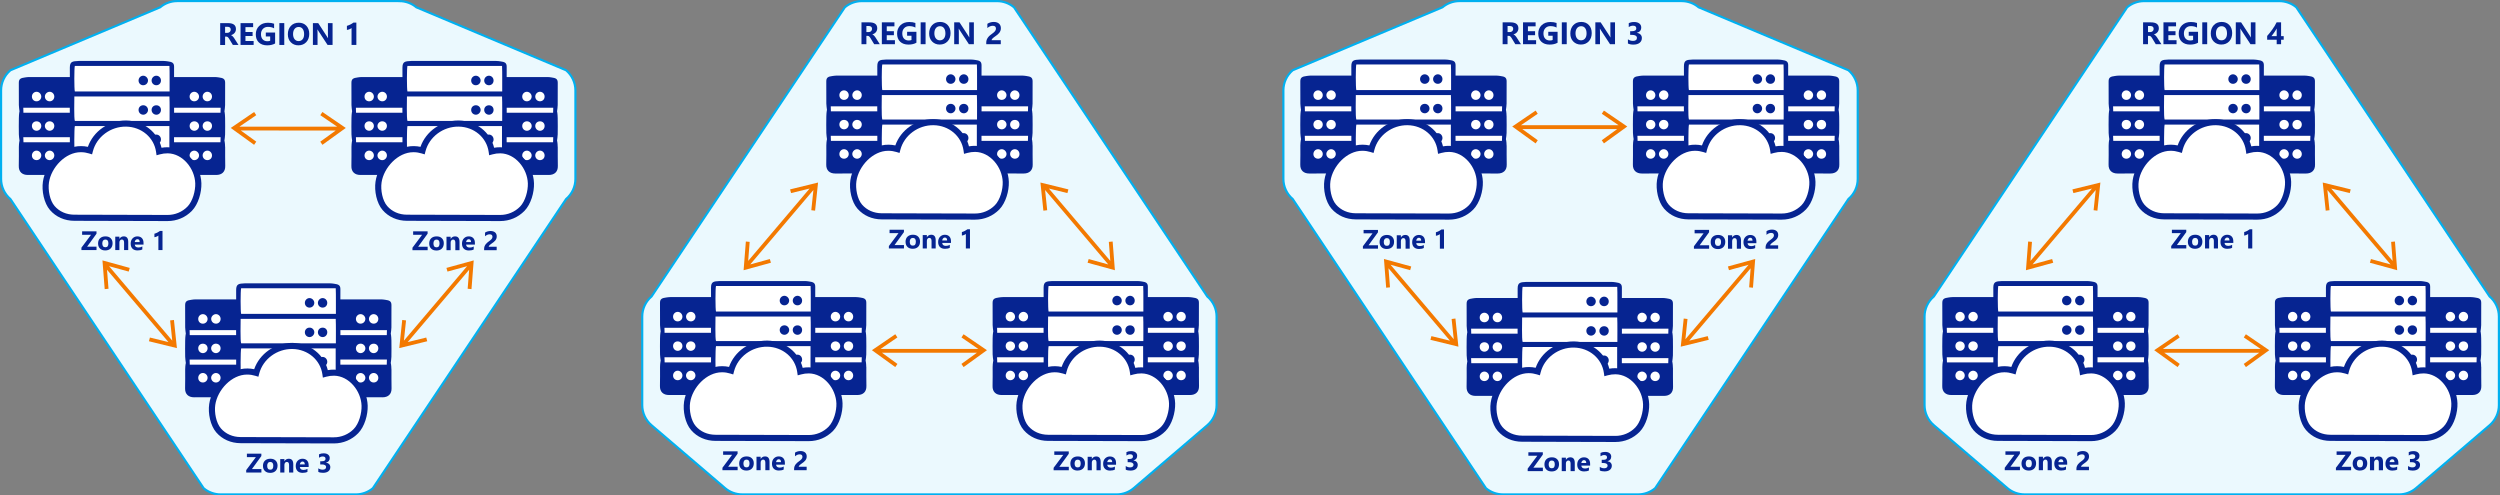 <svg xmlns="http://www.w3.org/2000/svg" id="Layer_2" viewBox="0 0 1201.04 238.04"><rect x="0" y="0" width="1201.04" height="238.04" fill="#808080" stroke="none"/><defs><style>.cls-1{stroke-width:1.04px;}.cls-1,.cls-2{fill:#ebf9fe;stroke:#00b0f0;stroke-miterlimit:10;}.cls-3{fill:#f37900;}.cls-2{stroke-width:1.04px;}.cls-4{fill:#fff;}.cls-5{fill:#062491;}</style></defs><g id="layer_1"><path class="cls-1" d="M191.87.52h-106.76c-2.99,0-5.89,1.06-8.17,2.99L5,33.76c-2.84,2.4-4.48,5.94-4.48,9.66v42.55c0,3.72,1.64,7.25,4.48,9.66l92.83,138.91c2.28,1.93,5.18,2.99,8.17,2.99h64.96c2.99,0,5.89-1.06,8.17-2.99l92.83-138.91c2.84-2.4,4.48-5.94,4.48-9.66v-42.55c0-3.72-1.64-7.25-4.48-9.66L200.04,3.52c-2.28-1.93-5.18-2.99-8.17-2.99Z"></path><rect class="cls-4" x="9.91" y="39.8" width="97.37" height="38.41"></rect><path class="cls-5" d="M108.14,70.6c-.03-2.16-.33-3.14-.32-2.99.12-1.04.3-2.03.32-3.01.04-2.62.05-5.23,0-7.85-.04-2.3-.33-3.41-.31-3.24.12-1.06.3-2.05.31-3.03.04-2.97-.01-7.7.02-10.67.02-1.96-.99-2.33-3.01-2.61-.64-.09-1.29-.19-1.94-.19-13-.01-27.17,0-40.17,0-.26,0-.52,0-.79,0-1.87.08-3.04.17-3.65.99-.61-.82-1.79-.91-3.65-.99-.26-.01-.52,0-.79,0-13,0-27.17,0-40.17,0-.65,0-1.3.1-1.94.19-2.03.27-3.03.65-3.01,2.61.03,2.97-.02,7.7.02,10.67.01.99.2,1.97.31,3.03.02-.17-.27.95-.31,3.24-.05,2.62-.04,5.23,0,7.85.02.99.2,1.97.32,3.01.02-.15-.28.83-.32,2.99-.04,2.83.07,6.26-.04,9.09-.1,2.9,1.7,4.37,4.32,4.36,13.44-.06,28.05-.06,41.48,0,1.65,0,3.06-.59,3.79-1.89.73,1.3,2.13,1.9,3.79,1.89,13.43-.06,28.05-.06,41.48,0,2.62.01,4.42-1.46,4.32-4.36-.1-2.83,0-6.26-.04-9.09ZM23.83,44.09c1.21-.01,2.22.99,2.26,2.23.03,1.27-.88,2.29-2.1,2.35-1.31.06-2.37-.9-2.43-2.2-.06-1.22,1.04-2.37,2.27-2.38ZM15.33,46.38c0-1.25.97-2.26,2.18-2.29,1.24-.04,2.32,1.04,2.32,2.32,0,1.24-.97,2.23-2.21,2.26-1.32.03-2.29-.94-2.29-2.28h0ZM17.54,76.93c-1.28-.02-2.21-.96-2.21-2.23,0-1.31,1.02-2.37,2.27-2.34,1.21.03,2.2,1.04,2.23,2.26.03,1.28-1.01,2.33-2.29,2.31ZM23.86,76.94c-1.29,0-2.33-1.05-2.31-2.32.02-1.16,1.11-2.24,2.27-2.25,1.27-.01,2.28,1.03,2.27,2.34-.02,1.22-1.03,2.23-2.24,2.23ZM56.7,68.36H11.28s-.06-2.15-.08-2.44h0s0-.04,0,0h45.51c.08-.18.08,2.71,0,2.44ZM15.33,60.47c.02-1.28.95-2.19,2.24-2.18,1.33,0,2.3,1,2.26,2.31-.04,1.22-1.05,2.22-2.26,2.22-1.27,0-2.25-1.03-2.24-2.36ZM21.55,60.65c-.07-1.22.9-2.29,2.11-2.37,1.34-.08,2.38.83,2.43,2.14.04,1.31-.92,2.35-2.2,2.4-1.17.04-2.28-.99-2.34-2.17ZM11.26,54.16c-.01.27-.05-1.96-.07-2.4h0c0-.11,0-.09,0,0h45.52c.08-.26.21,2.23.23,2.4H11.26ZM99.67,44.09c1.22.03,2.18,1.04,2.18,2.29h0c0,1.34-.97,2.31-2.29,2.28-1.24-.03-2.2-1.02-2.21-2.26,0-1.27,1.08-2.35,2.32-2.32ZM93.35,44.09c1.23.01,2.33,1.16,2.27,2.38-.06,1.3-1.12,2.26-2.43,2.2-1.22-.06-2.14-1.08-2.1-2.35.03-1.24,1.05-2.24,2.26-2.23ZM93.33,76.94c-1.21,0-2.22-1.01-2.24-2.23-.02-1.31,1-2.35,2.27-2.34,1.16.01,2.25,1.09,2.27,2.25.02,1.27-1.02,2.32-2.31,2.32ZM99.64,76.93c-1.27.02-2.31-1.03-2.29-2.31.03-1.22,1.02-2.24,2.23-2.26,1.25-.03,2.27,1.03,2.27,2.34,0,1.27-.93,2.21-2.21,2.23ZM105.99,65.92c-.02.3-.08,2.44-.08,2.44h-45.42c-.08.26-.09-2.62,0-2.44h45.51s0-.05,0,0h0ZM91.1,60.43c.05-1.3,1.09-2.22,2.43-2.14,1.22.07,2.18,1.15,2.11,2.37-.06,1.18-1.17,2.21-2.34,2.17-1.28-.04-2.25-1.09-2.2-2.4ZM97.36,60.6c-.04-1.31.93-2.31,2.26-2.31,1.29-.01,2.22.9,2.24,2.18.02,1.33-.96,2.36-2.24,2.36-1.21,0-2.22-1.01-2.26-2.22ZM106,51.76c-.02.44-.06,2.67-.07,2.4h-45.68c.02-.17.15-2.66.23-2.4h45.52c0-.09,0-.11,0,0h0Z"></path><path class="cls-5" d="M83.61,62.88c-.03-2.16-.33-3.14-.32-2.99.12-1.04.3-2.03.32-3.01.04-2.62.05-5.23,0-7.85-.04-2.3-.33-3.41-.31-3.24.12-1.06.3-2.05.31-3.03.04-2.97-.01-7.7.02-10.67.02-1.96-.99-2.33-3.01-2.61-.64-.09-1.29-.19-1.94-.19-13-.01-27.17,0-40.17,0-.26,0-.52,0-.79,0-2.91.13-4.16.27-4.17,3.19,0,2.66-.03,7.09.01,9.75.02,1.2.2,2.4.31,3.58.02-.19-.27.79-.31,2.95-.04,2.53-.05,5.06,0,7.59.02,1.2.2,2.4.31,3.59.02-.17-.28.85-.31,3.06-.04,2.79.05,6.18-.03,8.97-.09,3.04,1.84,4.37,4.32,4.36,13.43-.06,28.05-.05,41.48,0,2.62.01,4.42-1.46,4.32-4.36-.1-2.83,0-6.26-.04-9.09h0Z"></path><path class="cls-4" d="M35.96,60.55c-.33,1.02-.36,12.15-.06,13.36,1.33.27,44.49.21,45.47-.07v-13.29h-45.42ZM71.11,66.9c.02,1.27-1.02,2.32-2.31,2.32-1.21,0-2.22-1.01-2.24-2.23-.02-1.31,1-2.35,2.27-2.34,1.16.01,2.25,1.09,2.27,2.25h0ZM77.33,66.99c0,1.27-.93,2.21-2.21,2.23-1.27.02-2.31-1.03-2.29-2.31.03-1.22,1.02-2.24,2.23-2.26,1.25-.03,2.27,1.03,2.27,2.34h0Z"></path><path class="cls-4" d="M81.4,46.35h-45.68c0,1.1-.24,10.73.24,11.76h45.51c-.02-3.22.08-8.64-.07-11.76ZM71.11,52.94c-.06,1.18-1.17,2.21-2.34,2.17-1.29-.04-2.25-1.09-2.2-2.4.05-1.3,1.09-2.22,2.43-2.14,1.22.07,2.18,1.15,2.11,2.37h0ZM75.09,55.11c-1.21,0-2.22-1-2.26-2.22-.04-1.31.93-2.31,2.26-2.31,1.29-.01,2.22.9,2.24,2.18.02,1.33-.96,2.36-2.24,2.36Z"></path><path class="cls-4" d="M81.4,31.66h-45.45c-.33,1.13-.33,11.13,0,12.29h45.53c-.05-3.21.08-9.19-.08-12.29ZM68.67,40.95c-1.22-.06-2.14-1.08-2.1-2.35.03-1.24,1.05-2.24,2.26-2.23,1.23.01,2.33,1.16,2.27,2.38-.06,1.3-1.12,2.26-2.43,2.2ZM77.33,38.67c0,1.34-.97,2.31-2.29,2.28-1.24-.03-2.2-1.02-2.21-2.26,0-1.27,1.08-2.35,2.32-2.32,1.22.03,2.18,1.04,2.18,2.29h0Z"></path><path class="cls-5" d="M80.52,106.2h-.05l-44.75-.12c-4.69-.01-8.85-1.86-11.73-5.2-2.83-3.29-4.03-9.12-3.37-13.62,1.3-8.83,9.39-17.19,18.39-17.07,1.09.01,2.16.13,3.21.35,2.6-7.44,9.97-12.64,18.13-12.64.11,0,.23,0,.34,0h0c8.22.15,15.09,5.55,16.9,13.08,1.01-.18,2.03-.26,3.05-.24,8.76.12,15.84,8.57,16.11,17.28.14,4.41-1.48,10.11-4.56,13.27-3.08,3.16-7.22,4.91-11.67,4.91Z"></path><path class="cls-4" d="M38.78,73.12c-7.38,0-14.2,7.34-15.26,14.56-.53,3.65.42,8.64,2.69,11.28,2.31,2.68,5.69,4.17,9.51,4.18l44.75.12c3.59.02,7.08-1.42,9.6-4.02,2.51-2.59,3.84-7.53,3.73-11.14-.22-7.14-6.03-14.34-13.21-14.44-1.27-.02-2.54.15-3.77.49l-1.61.44-.24-1.65c-.98-6.89-7.01-11.98-14.34-12.11h0c-7.45-.13-14.19,4.85-16.01,11.84l-.39,1.49-1.47-.45c-1.22-.38-2.5-.58-3.81-.59-.06,0-.12,0-.19,0Z"></path><path class="cls-5" d="M46.38,120.15h-7.26v-1.17l4.62-6.19h-4.29v-1.65h6.91v1.14l-4.52,6.23h4.53v1.65Z"></path><path class="cls-5" d="M50.57,120.31c-1.07,0-1.92-.3-2.53-.9-.61-.6-.92-1.42-.92-2.45s.32-1.9.96-2.5c.64-.6,1.5-.9,2.58-.9s1.91.3,2.51.9c.61.6.91,1.4.91,2.39,0,1.07-.31,1.91-.94,2.53-.63.62-1.48.93-2.57.93ZM50.62,115.08c-.47,0-.83.16-1.09.48-.26.32-.39.78-.39,1.37,0,1.24.5,1.85,1.5,1.85s1.43-.63,1.43-1.9c0-1.2-.48-1.8-1.44-1.8Z"></path><path class="cls-5" d="M61.59,120.15h-1.98v-3.58c0-1-.36-1.5-1.07-1.5-.34,0-.63.13-.85.4s-.33.6-.33,1.01v3.67h-1.99v-6.44h1.99v1.02h.03c.47-.78,1.16-1.18,2.07-1.18,1.42,0,2.14.88,2.14,2.65v3.94Z"></path><path class="cls-5" d="M68.94,117.5h-4.2c.07.93.66,1.4,1.77,1.4.71,0,1.33-.17,1.87-.5v1.43c-.59.32-1.37.48-2.32.48-1.04,0-1.85-.29-2.42-.86-.57-.58-.86-1.38-.86-2.41s.31-1.91.93-2.54c.62-.62,1.38-.94,2.29-.94s1.66.28,2.18.84c.51.56.77,1.31.77,2.27v.84ZM67.1,116.28c0-.92-.37-1.38-1.12-1.38-.32,0-.59.13-.83.4s-.37.59-.42.99h2.37Z"></path><path class="cls-5" d="M78.07,110.94v9.21h-1.98v-6.98c-.11.1-.24.19-.39.27-.15.09-.31.16-.47.23s-.34.13-.52.18c-.18.05-.36.08-.53.1v-1.67c.52-.15,1-.34,1.46-.58.46-.23.87-.49,1.24-.77h1.2Z"></path><rect class="cls-4" x="169.7" y="40.4" width="97.37" height="38.41"></rect><path class="cls-5" d="M267.93,70.6c-.03-2.16-.33-3.14-.32-2.99.11-1.04.3-2.03.32-3.01.04-2.62.05-5.23,0-7.85-.04-2.3-.33-3.41-.31-3.24.12-1.06.3-2.05.31-3.03.04-2.97-.01-7.7.02-10.67.02-1.96-.99-2.33-3.01-2.61-.64-.09-1.29-.19-1.94-.19-13-.01-27.17,0-40.17,0-.26,0-.52,0-.79,0-1.87.08-3.04.17-3.65.99-.61-.82-1.79-.91-3.65-.99-.26-.01-.52,0-.79,0-13,0-27.17,0-40.17,0-.65,0-1.3.1-1.94.19-2.03.27-3.03.65-3.01,2.61.03,2.97-.02,7.7.02,10.67.01.99.2,1.97.31,3.03.02-.17-.27.95-.31,3.24-.05,2.62-.04,5.23,0,7.85.02.99.2,1.97.32,3.01.02-.15-.28.83-.32,2.99-.04,2.83.07,6.26-.04,9.09-.1,2.9,1.7,4.37,4.32,4.36,13.44-.06,28.05-.06,41.48,0,1.65,0,3.06-.59,3.79-1.89.73,1.3,2.13,1.9,3.79,1.89,13.43-.06,28.05-.06,41.48,0,2.62.01,4.42-1.46,4.32-4.36-.1-2.83,0-6.26-.04-9.09ZM183.63,44.09c1.21-.01,2.22.99,2.26,2.23.03,1.27-.88,2.29-2.1,2.35-1.31.06-2.37-.9-2.43-2.2-.06-1.22,1.04-2.37,2.27-2.38ZM175.12,46.38c0-1.25.97-2.26,2.18-2.29,1.24-.04,2.32,1.04,2.32,2.32,0,1.24-.97,2.23-2.21,2.26-1.32.03-2.3-.94-2.29-2.28h0ZM177.33,76.93c-1.28-.02-2.21-.96-2.21-2.23,0-1.31,1.02-2.37,2.27-2.34,1.21.03,2.2,1.04,2.23,2.26.03,1.28-1.01,2.33-2.29,2.31ZM183.65,76.94c-1.29,0-2.33-1.05-2.31-2.32.02-1.16,1.11-2.24,2.27-2.25,1.27-.01,2.28,1.03,2.27,2.34-.02,1.22-1.03,2.23-2.24,2.23ZM216.49,68.36h-45.42s-.06-2.15-.08-2.44h0s0-.04,0,0h45.51c.08-.18.08,2.71,0,2.44ZM175.12,60.47c.02-1.28.95-2.19,2.24-2.18,1.33,0,2.3,1,2.26,2.31-.04,1.22-1.05,2.22-2.26,2.22-1.28,0-2.25-1.03-2.24-2.36ZM181.34,60.65c-.07-1.22.9-2.29,2.11-2.37,1.34-.08,2.38.83,2.43,2.14.04,1.31-.92,2.35-2.2,2.4-1.17.04-2.28-.99-2.34-2.17ZM171.05,54.16c-.01.27-.05-1.96-.07-2.4h0c0-.11,0-.09,0,0h45.52c.08-.26.21,2.23.23,2.4h-45.68ZM259.46,44.09c1.22.03,2.18,1.04,2.18,2.29h0c0,1.34-.97,2.31-2.29,2.28-1.24-.03-2.2-1.02-2.21-2.26,0-1.27,1.08-2.35,2.32-2.32ZM253.14,44.09c1.23.01,2.33,1.16,2.27,2.38-.06,1.3-1.12,2.26-2.43,2.2-1.22-.06-2.14-1.08-2.1-2.35.03-1.24,1.05-2.24,2.26-2.23ZM253.12,76.94c-1.21,0-2.22-1.01-2.24-2.23-.02-1.31,1-2.35,2.27-2.34,1.16.01,2.25,1.09,2.27,2.25.02,1.27-1.02,2.32-2.31,2.32ZM259.43,76.93c-1.27.02-2.31-1.03-2.29-2.31.03-1.22,1.02-2.24,2.23-2.26,1.25-.03,2.27,1.03,2.27,2.34,0,1.27-.93,2.21-2.21,2.23ZM265.78,65.92c-.02.3-.08,2.44-.08,2.44h-45.42c-.08.26-.09-2.62,0-2.44h45.51s0-.05,0,0h0ZM250.89,60.43c.05-1.3,1.09-2.22,2.43-2.14,1.22.07,2.18,1.15,2.11,2.37-.06,1.18-1.17,2.21-2.34,2.17-1.28-.04-2.25-1.09-2.2-2.4ZM257.15,60.6c-.04-1.31.93-2.31,2.26-2.31,1.29-.01,2.22.9,2.24,2.18.02,1.33-.96,2.36-2.24,2.36-1.21,0-2.22-1.01-2.26-2.22ZM265.79,51.76c-.02.44-.06,2.67-.07,2.4h-45.68c.02-.17.15-2.66.23-2.4h45.52c0-.09,0-.11,0,0h0Z"></path><path class="cls-5" d="M243.4,62.88c-.03-2.16-.33-3.14-.32-2.99.12-1.04.3-2.03.32-3.01.04-2.62.05-5.23,0-7.85-.04-2.3-.33-3.41-.31-3.24.12-1.06.3-2.05.31-3.03.04-2.97-.01-7.7.02-10.67.02-1.96-.99-2.33-3.01-2.61-.64-.09-1.29-.19-1.94-.19-13-.01-27.17,0-40.17,0-.26,0-.52,0-.79,0-2.91.13-4.16.27-4.17,3.19,0,2.66-.03,7.09.01,9.75.02,1.2.2,2.4.31,3.58.02-.19-.27.79-.31,2.95-.04,2.53-.05,5.06,0,7.59.02,1.2.2,2.4.31,3.59.02-.17-.28.85-.31,3.06-.04,2.79.05,6.18-.03,8.97-.09,3.04,1.84,4.37,4.32,4.36,13.43-.06,28.05-.05,41.48,0,2.62.01,4.42-1.46,4.32-4.36-.1-2.83,0-6.26-.04-9.09h0Z"></path><path class="cls-4" d="M195.75,60.55c-.33,1.02-.36,12.15-.06,13.36,1.33.27,44.49.21,45.47-.07v-13.29h-45.42ZM230.9,66.9c.02,1.27-1.02,2.32-2.31,2.32-1.21,0-2.22-1.01-2.24-2.23-.02-1.31,1-2.35,2.27-2.34,1.16.01,2.25,1.09,2.27,2.25h0ZM237.12,66.99c0,1.27-.93,2.21-2.21,2.23-1.27.02-2.31-1.03-2.29-2.31.03-1.22,1.02-2.24,2.23-2.26,1.25-.03,2.27,1.03,2.27,2.34h0Z"></path><path class="cls-4" d="M241.19,46.35h-45.68c0,1.1-.24,10.73.24,11.76h45.51c-.02-3.22.08-8.64-.07-11.76ZM230.9,52.94c-.06,1.18-1.17,2.21-2.34,2.17-1.29-.04-2.25-1.09-2.2-2.4.05-1.3,1.09-2.22,2.43-2.14,1.22.07,2.18,1.15,2.11,2.37h0ZM234.88,55.11c-1.21,0-2.22-1-2.26-2.22-.04-1.31.93-2.31,2.26-2.31,1.29-.01,2.22.9,2.24,2.18.02,1.33-.96,2.36-2.24,2.36Z"></path><path class="cls-4" d="M241.19,31.66h-45.45c-.33,1.13-.33,11.13,0,12.29h45.53c-.05-3.21.08-9.19-.08-12.29ZM228.46,40.95c-1.22-.06-2.14-1.08-2.1-2.35.03-1.24,1.05-2.24,2.26-2.23,1.23.01,2.33,1.16,2.27,2.38-.06,1.3-1.12,2.26-2.43,2.2ZM237.12,38.67c0,1.34-.97,2.31-2.29,2.28-1.24-.03-2.2-1.02-2.21-2.26,0-1.27,1.08-2.35,2.32-2.32,1.22.03,2.18,1.04,2.18,2.29h0Z"></path><path class="cls-5" d="M240.31,106.2h-.05l-44.75-.12c-4.69-.01-8.85-1.86-11.73-5.2-2.83-3.29-4.03-9.12-3.37-13.62,1.3-8.83,9.39-17.19,18.39-17.07,1.09.01,2.16.13,3.21.35,2.6-7.44,9.97-12.64,18.13-12.64.11,0,.23,0,.34,0h0c8.22.15,15.09,5.55,16.9,13.08,1.01-.18,2.03-.26,3.05-.24,8.76.12,15.84,8.57,16.11,17.28.14,4.41-1.48,10.11-4.56,13.27-3.08,3.16-7.22,4.91-11.67,4.91Z"></path><path class="cls-4" d="M198.57,73.12c-7.38,0-14.2,7.34-15.26,14.56-.53,3.65.42,8.64,2.69,11.28,2.31,2.68,5.69,4.17,9.51,4.18l44.75.12c3.59.02,7.08-1.42,9.6-4.02,2.51-2.59,3.84-7.53,3.73-11.14-.22-7.14-6.03-14.34-13.21-14.44-1.27-.02-2.54.15-3.77.49l-1.61.44-.24-1.65c-.98-6.89-7.01-11.98-14.34-12.11h0c-7.45-.13-14.19,4.85-16.01,11.84l-.39,1.49-1.47-.45c-1.22-.38-2.5-.58-3.81-.59-.06,0-.12,0-.19,0Z"></path><path class="cls-5" d="M205.45,120.19h-7.3v-1.18l4.64-6.22h-4.31v-1.66h6.95v1.14l-4.54,6.26h4.56v1.66Z"></path><path class="cls-5" d="M209.67,120.35c-1.08,0-1.93-.3-2.54-.91-.62-.6-.93-1.42-.93-2.46s.32-1.91.96-2.51c.64-.6,1.51-.91,2.6-.91s1.92.3,2.53.91c.61.6.92,1.4.92,2.4,0,1.07-.32,1.92-.94,2.55-.63.62-1.49.94-2.59.94ZM209.72,115.09c-.47,0-.84.16-1.1.49-.26.32-.39.78-.39,1.38,0,1.24.5,1.86,1.5,1.86s1.43-.64,1.43-1.91c0-1.21-.48-1.81-1.45-1.81Z"></path><path class="cls-5" d="M220.74,120.19h-1.99v-3.6c0-1-.36-1.5-1.07-1.5-.35,0-.63.13-.85.4s-.33.6-.33,1.01v3.69h-2v-6.47h2v1.02h.03c.48-.79,1.17-1.18,2.08-1.18,1.43,0,2.15.89,2.15,2.67v3.96Z"></path><path class="cls-5" d="M228.14,117.52h-4.22c.07.94.66,1.41,1.78,1.41.71,0,1.34-.17,1.88-.51v1.44c-.6.32-1.38.48-2.33.48-1.04,0-1.86-.29-2.43-.87-.58-.58-.87-1.39-.87-2.42s.31-1.93.94-2.55c.62-.63,1.39-.94,2.3-.94s1.67.28,2.19.84c.52.56.77,1.32.77,2.28v.84ZM226.29,116.3c0-.93-.38-1.39-1.12-1.39-.32,0-.6.13-.83.4s-.38.6-.43.99h2.38Z"></path><path class="cls-5" d="M234.77,118.53h3.84v1.66h-6.03v-.68c0-.46.08-.88.23-1.25.16-.37.35-.7.59-.99.24-.29.49-.55.77-.78.28-.23.55-.43.8-.61.27-.19.5-.37.7-.54.2-.17.37-.34.51-.51s.24-.34.31-.52c.07-.17.1-.36.1-.56,0-.39-.11-.68-.33-.88-.22-.2-.55-.3-1-.3-.78,0-1.53.31-2.24.93v-1.76c.79-.51,1.68-.76,2.67-.76.46,0,.87.06,1.24.18s.67.29.93.51c.25.22.45.49.58.81.13.32.2.67.2,1.06,0,.42-.06.79-.19,1.11-.13.32-.3.62-.51.88s-.46.51-.74.73-.57.44-.87.64c-.2.14-.4.29-.58.43-.19.14-.35.28-.5.42-.14.14-.26.27-.34.4-.08.13-.13.25-.13.37Z"></path><rect class="cls-4" x="89.81" y="147.23" width="97.37" height="38.41"></rect><path class="cls-5" d="M188.04,177.42c-.03-2.16-.33-3.14-.32-2.99.12-1.04.3-2.03.32-3.01.04-2.62.05-5.24,0-7.85-.04-2.3-.33-3.41-.31-3.24.12-1.06.3-2.05.31-3.03.04-2.97-.01-7.7.02-10.67.02-1.96-.99-2.33-3.01-2.61-.64-.09-1.29-.19-1.94-.19-13-.01-27.17,0-40.17,0-.26,0-.52,0-.79,0-1.87.08-3.04.17-3.65.99-.61-.82-1.79-.91-3.65-.99-.26-.01-.52,0-.79,0-13,0-27.17,0-40.17,0-.65,0-1.3.1-1.94.19-2.03.27-3.03.65-3.01,2.61.03,2.97-.02,7.7.02,10.67.01.99.2,1.97.31,3.03.02-.17-.27.95-.31,3.24-.05,2.62-.04,5.23,0,7.85.02.99.2,1.97.32,3.01.02-.15-.28.83-.32,2.99-.04,2.83.07,6.26-.04,9.09-.1,2.9,1.7,4.37,4.32,4.36,13.44-.06,28.05-.06,41.48,0,1.65,0,3.06-.59,3.79-1.89.73,1.3,2.13,1.9,3.79,1.89,13.43-.06,28.05-.06,41.48,0,2.62.01,4.42-1.46,4.32-4.36-.1-2.83,0-6.26-.04-9.09ZM103.73,150.91c1.21-.01,2.22.99,2.26,2.23.03,1.27-.88,2.29-2.1,2.35-1.31.06-2.37-.9-2.43-2.2-.06-1.22,1.04-2.37,2.27-2.38ZM95.23,153.21c0-1.25.97-2.26,2.18-2.29,1.24-.04,2.32,1.04,2.32,2.32,0,1.24-.97,2.23-2.21,2.26-1.32.03-2.29-.94-2.29-2.28h0ZM97.44,183.76c-1.28-.02-2.21-.96-2.21-2.23,0-1.31,1.02-2.37,2.27-2.34,1.21.03,2.2,1.04,2.23,2.26.03,1.28-1.01,2.33-2.29,2.31ZM103.75,183.77c-1.29,0-2.33-1.05-2.31-2.32.02-1.16,1.11-2.24,2.27-2.25,1.27-.01,2.28,1.03,2.27,2.34-.02,1.22-1.03,2.23-2.24,2.23ZM136.59,175.19h-45.42s-.06-2.15-.08-2.44h0s0-.04,0,0h45.51c.08-.18.08,2.71,0,2.44ZM95.23,167.3c.02-1.28.95-2.19,2.24-2.18,1.33,0,2.3,1,2.26,2.31-.04,1.22-1.05,2.22-2.26,2.22-1.27,0-2.25-1.03-2.24-2.36ZM101.44,167.48c-.07-1.22.9-2.29,2.11-2.37,1.34-.08,2.38.83,2.43,2.14.04,1.31-.92,2.35-2.2,2.4-1.17.04-2.28-.99-2.34-2.17ZM91.16,160.99c-.01.27-.05-1.96-.07-2.4h0c0-.11,0-.09,0,0h45.52c.08-.26.21,2.23.23,2.4h-45.68ZM179.57,150.92c1.22.03,2.18,1.04,2.18,2.29h0c0,1.34-.97,2.31-2.29,2.28-1.24-.03-2.2-1.02-2.21-2.26,0-1.27,1.08-2.35,2.32-2.32ZM173.25,150.91c1.23.01,2.33,1.16,2.27,2.38-.06,1.3-1.12,2.26-2.43,2.2-1.22-.06-2.14-1.08-2.1-2.35.03-1.24,1.05-2.24,2.26-2.23ZM173.23,183.77c-1.21,0-2.22-1-2.24-2.23-.02-1.31,1-2.35,2.27-2.34,1.16.01,2.25,1.09,2.27,2.25.02,1.28-1.02,2.32-2.31,2.32ZM179.54,183.76c-1.27.02-2.31-1.03-2.29-2.31.03-1.22,1.02-2.24,2.23-2.26,1.25-.03,2.27,1.03,2.27,2.34,0,1.27-.93,2.21-2.21,2.23ZM185.88,172.74c-.02.3-.08,2.44-.08,2.44h-45.42c-.08.26-.09-2.62,0-2.44h45.51s0-.05,0,0h0ZM170.99,167.25c.05-1.3,1.09-2.22,2.43-2.14,1.22.07,2.18,1.15,2.11,2.37-.06,1.18-1.17,2.21-2.34,2.17-1.28-.04-2.25-1.09-2.2-2.4ZM177.25,167.43c-.04-1.31.93-2.31,2.26-2.31,1.29-.01,2.22.9,2.24,2.18.02,1.33-.96,2.36-2.24,2.36-1.21,0-2.22-1.01-2.26-2.22ZM185.89,158.59c-.02.44-.06,2.67-.07,2.4h-45.68c.02-.17.15-2.66.23-2.4h45.52c0-.09,0-.11,0,0h0Z"></path><path class="cls-5" d="M163.51,169.71c-.03-2.16-.33-3.14-.32-2.99.12-1.04.3-2.03.32-3.01.04-2.62.05-5.23,0-7.85-.04-2.3-.33-3.41-.31-3.24.12-1.06.3-2.05.31-3.03.04-2.97-.01-7.7.02-10.67.02-1.96-.99-2.33-3.01-2.61-.64-.09-1.29-.19-1.94-.19-13-.01-27.17,0-40.17,0-.26,0-.52,0-.79,0-2.91.13-4.16.27-4.17,3.19,0,2.66-.03,7.09.01,9.75.02,1.2.2,2.4.31,3.58.02-.19-.27.79-.31,2.95-.04,2.53-.05,5.06,0,7.59.02,1.2.2,2.4.31,3.59.02-.17-.28.85-.31,3.06-.04,2.79.05,6.18-.03,8.97-.09,3.04,1.84,4.37,4.32,4.36,13.43-.06,28.05-.05,41.48,0,2.62.01,4.42-1.46,4.32-4.36-.1-2.83,0-6.26-.04-9.09h0Z"></path><path class="cls-4" d="M115.86,167.38c-.33,1.02-.36,12.15-.06,13.36,1.33.27,44.49.21,45.47-.07v-13.29h-45.42ZM151,173.73c.02,1.27-1.02,2.32-2.31,2.32-1.21,0-2.22-1.01-2.24-2.23-.02-1.31,1-2.35,2.27-2.34,1.16.01,2.25,1.09,2.27,2.25h0ZM157.22,173.82c0,1.27-.93,2.21-2.21,2.23-1.27.02-2.31-1.03-2.29-2.31.03-1.22,1.02-2.24,2.23-2.26,1.25-.03,2.27,1.03,2.27,2.34h0Z"></path><path class="cls-4" d="M161.29,153.18h-45.68c0,1.1-.24,10.73.24,11.76h45.51c-.02-3.22.08-8.64-.07-11.76ZM151,159.77c-.06,1.18-1.17,2.21-2.34,2.17-1.29-.04-2.25-1.09-2.2-2.4.05-1.3,1.09-2.22,2.43-2.14,1.22.07,2.18,1.15,2.11,2.37h0ZM154.99,161.94c-1.21,0-2.22-1-2.26-2.22-.04-1.31.93-2.31,2.26-2.31,1.29-.01,2.22.9,2.24,2.18.02,1.33-.96,2.36-2.24,2.36Z"></path><path class="cls-4" d="M161.29,138.49h-45.45c-.33,1.13-.33,11.13,0,12.29h45.53c-.05-3.21.08-9.19-.08-12.29ZM148.56,147.78c-1.22-.06-2.14-1.08-2.1-2.35.03-1.24,1.05-2.24,2.26-2.23,1.23.01,2.33,1.16,2.27,2.38-.06,1.3-1.12,2.26-2.43,2.2ZM157.22,145.5c0,1.34-.97,2.31-2.29,2.28-1.24-.03-2.2-1.02-2.21-2.26,0-1.27,1.08-2.35,2.32-2.32,1.22.03,2.18,1.04,2.18,2.29h0Z"></path><path class="cls-5" d="M160.41,213.03h-.05l-44.75-.12c-4.69-.01-8.85-1.86-11.73-5.2-2.83-3.29-4.03-9.12-3.37-13.62,1.3-8.83,9.39-17.19,18.39-17.07,1.09.01,2.16.13,3.21.35,2.6-7.44,9.97-12.64,18.13-12.64.11,0,.23,0,.34,0h0c8.22.15,15.09,5.55,16.9,13.08,1.01-.18,2.03-.26,3.05-.24,8.76.12,15.84,8.57,16.11,17.28.14,4.41-1.48,10.11-4.56,13.27-3.08,3.16-7.22,4.91-11.67,4.91Z"></path><path class="cls-4" d="M118.68,179.95c-7.38,0-14.2,7.34-15.26,14.56-.53,3.65.42,8.64,2.69,11.28,2.31,2.68,5.69,4.17,9.51,4.18l44.75.12c3.59.02,7.08-1.42,9.6-4.02,2.51-2.59,3.84-7.53,3.73-11.14-.22-7.14-6.03-14.34-13.21-14.44-1.27-.02-2.54.15-3.77.49l-1.61.44-.24-1.65c-.98-6.89-7.01-11.98-14.34-12.11h0c-7.45-.13-14.19,4.85-16.01,11.84l-.39,1.49-1.47-.45c-1.22-.38-2.5-.58-3.81-.59-.06,0-.12,0-.19,0Z"></path><path class="cls-5" d="M125.58,227.02h-7.3v-1.18l4.64-6.22h-4.31v-1.66h6.95v1.14l-4.54,6.26h4.56v1.66Z"></path><path class="cls-5" d="M129.8,227.17c-1.08,0-1.93-.3-2.54-.91-.62-.6-.93-1.42-.93-2.46s.32-1.91.96-2.51c.64-.6,1.51-.91,2.6-.91s1.92.3,2.53.91c.61.6.92,1.4.92,2.4,0,1.07-.32,1.92-.94,2.55-.63.62-1.49.94-2.59.94ZM129.85,221.92c-.47,0-.84.16-1.1.49-.26.32-.39.78-.39,1.38,0,1.24.5,1.86,1.5,1.86s1.43-.64,1.43-1.91c0-1.21-.48-1.81-1.45-1.81Z"></path><path class="cls-5" d="M140.87,227.02h-1.99v-3.6c0-1-.36-1.5-1.07-1.5-.35,0-.63.13-.85.4s-.33.6-.33,1.01v3.69h-2v-6.47h2v1.02h.03c.48-.79,1.17-1.18,2.08-1.18,1.43,0,2.15.89,2.15,2.67v3.96Z"></path><path class="cls-5" d="M148.27,224.35h-4.22c.07.94.66,1.41,1.78,1.41.71,0,1.34-.17,1.88-.51v1.44c-.6.32-1.38.48-2.33.48-1.04,0-1.86-.29-2.43-.87-.58-.58-.87-1.39-.87-2.42s.31-1.93.94-2.55c.62-.63,1.39-.94,2.3-.94s1.67.28,2.19.84c.52.56.77,1.32.77,2.28v.84ZM146.42,223.12c0-.93-.38-1.39-1.12-1.39-.32,0-.6.13-.83.4s-.38.6-.43.99h2.38Z"></path><path class="cls-5" d="M152.92,226.72v-1.74c.61.44,1.31.66,2.12.66.51,0,.91-.11,1.19-.33.28-.22.43-.52.43-.92s-.18-.72-.53-.94c-.35-.22-.83-.33-1.45-.33h-.84v-1.53h.78c1.18,0,1.77-.39,1.77-1.18,0-.74-.45-1.11-1.36-1.11-.61,0-1.2.2-1.77.59v-1.63c.64-.32,1.38-.48,2.22-.48.93,0,1.65.21,2.16.63s.77.96.77,1.62c0,1.18-.6,1.93-1.8,2.22v.03c.64.08,1.15.31,1.52.7s.56.86.56,1.42c0,.85-.31,1.52-.93,2.01s-1.47.74-2.57.74c-.94,0-1.7-.15-2.28-.45Z"></path><polygon class="cls-3" points="154.89 53.8 153.88 55.34 161.95 60.84 115.03 60.84 123.1 55.34 122.09 53.8 110.85 61.47 122.07 69.57 123.12 68.06 115.69 62.69 161.28 62.7 153.86 68.07 154.91 69.57 166.12 61.47 154.89 53.8"></polygon><path class="cls-5" d="M114.59,21.6h-2.72l-1.63-2.7c-.12-.2-.24-.39-.35-.55s-.23-.3-.34-.41c-.11-.11-.23-.2-.36-.26-.12-.06-.26-.09-.41-.09h-.64v4.02h-2.36v-10.5h3.75c2.55,0,3.82.95,3.82,2.86,0,.37-.06.7-.17,1.01-.11.31-.27.59-.48.84s-.45.46-.74.64c-.29.18-.61.32-.97.42v.03c.16.05.31.13.45.24s.29.24.42.38.27.3.39.47.24.33.34.49l1.98,3.1ZM108.14,12.87v2.92h1.02c.51,0,.92-.15,1.22-.44.31-.3.47-.67.47-1.11,0-.92-.55-1.38-1.65-1.38h-1.07Z"></path><path class="cls-5" d="M121.86,21.6h-6.3v-10.5h6.05v1.93h-3.69v2.34h3.43v1.92h-3.43v2.4h3.93v1.92Z"></path><path class="cls-5" d="M132.16,20.89c-1.02.59-2.3.89-3.82.89-1.69,0-3.02-.47-3.99-1.4-.97-.93-1.46-2.22-1.46-3.86s.53-2.99,1.6-4.03,2.48-1.56,4.25-1.56c1.11,0,2.09.15,2.94.46v2.22c-.81-.47-1.8-.7-2.97-.7-.98,0-1.78.32-2.4.96s-.93,1.49-.93,2.55.28,1.91.83,2.5c.55.59,1.3.89,2.24.89.57,0,1.01-.08,1.35-.24v-2.05h-2.1v-1.89h4.47v5.28Z"></path><path class="cls-5" d="M136.57,21.6h-2.36v-10.5h2.36v10.5Z"></path><path class="cls-5" d="M143.39,21.78c-1.5,0-2.73-.49-3.68-1.47-.95-.98-1.42-2.25-1.42-3.83,0-1.66.48-3,1.44-4.03s2.24-1.54,3.82-1.54c1.5,0,2.71.49,3.63,1.47s1.39,2.27,1.39,3.88-.48,2.98-1.44,3.99-2.21,1.52-3.75,1.52ZM143.5,12.96c-.83,0-1.49.31-1.98.93s-.73,1.45-.73,2.47.24,1.86.73,2.47c.49.61,1.13.91,1.92.91s1.46-.29,1.94-.88c.48-.59.72-1.4.72-2.45s-.23-1.94-.7-2.54c-.46-.61-1.1-.91-1.9-.91Z"></path><path class="cls-5" d="M159.77,21.6h-2.39l-4.33-6.6c-.25-.39-.43-.68-.53-.87h-.03c.04.37.06.94.06,1.7v5.77h-2.23v-10.5h2.55l4.17,6.39c.19.29.37.57.53.86h.03c-.04-.24-.06-.72-.06-1.44v-5.81h2.23v10.5Z"></path><path class="cls-5" d="M171.2,10.86v10.73h-2.31v-8.13c-.13.11-.28.22-.45.32-.17.1-.36.19-.55.27s-.4.15-.61.2c-.21.06-.42.1-.62.12v-1.95c.6-.18,1.17-.4,1.7-.67.53-.27,1.01-.57,1.44-.9h1.4Z"></path><polygon class="cls-3" points="83.56 153.71 81.74 153.94 82.76 163.65 52.4 127.88 61.82 130.47 62.33 128.71 49.22 125.1 50.3 138.9 52.13 138.72 51.41 129.59 80.92 164.34 72.02 162.16 71.55 163.94 84.99 167.24 83.56 153.71"></polygon><polygon class="cls-3" points="193.24 153.71 195.07 153.94 194.04 163.65 224.4 127.88 214.98 130.47 214.47 128.71 227.58 125.1 226.51 138.9 224.67 138.72 225.39 129.59 195.88 164.34 204.78 162.16 205.25 163.94 191.81 167.24 193.24 153.71"></polygon><path class="cls-2" d="M807.91.52h-106.76c-2.99,0-5.89,1.06-8.17,2.99l-71.94,30.24c-2.84,2.4-4.48,5.94-4.48,9.66v42.55c0,3.72,1.64,7.25,4.48,9.66l92.83,138.91c2.28,1.93,5.18,2.99,8.17,2.99h64.96c2.99,0,5.89-1.06,8.17-2.99l92.83-138.91c2.84-2.4,4.48-5.94,4.48-9.66v-42.55c0-3.72-1.64-7.25-4.48-9.66l-71.94-30.24c-2.28-1.93-5.18-2.99-8.17-2.99Z"></path><path class="cls-5" d="M730.7,21.23h-2.72l-1.63-2.7c-.12-.2-.24-.39-.35-.55s-.23-.3-.34-.41c-.11-.11-.23-.2-.36-.26-.12-.06-.26-.09-.41-.09h-.64v4.02h-2.36v-10.5h3.75c2.55,0,3.82.95,3.82,2.86,0,.37-.06.7-.17,1.01-.11.31-.27.59-.48.84s-.45.46-.74.64c-.29.18-.61.32-.97.42v.03c.16.05.31.13.45.24s.29.24.42.38.27.3.39.47.24.33.34.49l1.98,3.1ZM724.26,12.5v2.92h1.02c.51,0,.92-.15,1.22-.44.31-.3.47-.67.47-1.11,0-.92-.55-1.38-1.65-1.38h-1.07Z"></path><path class="cls-5" d="M737.98,21.23h-6.3v-10.5h6.05v1.93h-3.69v2.34h3.43v1.92h-3.43v2.4h3.93v1.92Z"></path><path class="cls-5" d="M748.28,20.53c-1.02.59-2.3.89-3.82.89-1.69,0-3.02-.47-3.99-1.4-.97-.93-1.46-2.22-1.46-3.86s.53-2.99,1.6-4.03,2.48-1.56,4.25-1.56c1.11,0,2.09.15,2.94.46v2.22c-.81-.47-1.8-.7-2.97-.7-.98,0-1.78.32-2.4.96s-.93,1.49-.93,2.55.28,1.91.83,2.5c.55.59,1.3.89,2.24.89.57,0,1.01-.08,1.35-.24v-2.05h-2.1v-1.89h4.47v5.28Z"></path><path class="cls-5" d="M752.68,21.23h-2.36v-10.5h2.36v10.5Z"></path><path class="cls-5" d="M759.51,21.41c-1.5,0-2.73-.49-3.68-1.47-.95-.98-1.42-2.25-1.42-3.83,0-1.66.48-3,1.44-4.03.96-1.02,2.24-1.54,3.82-1.54,1.5,0,2.71.49,3.63,1.47.93.98,1.39,2.27,1.39,3.88s-.48,2.98-1.44,3.99c-.96,1.01-2.21,1.52-3.75,1.52ZM759.61,12.59c-.83,0-1.49.31-1.98.93s-.73,1.45-.73,2.47.24,1.86.73,2.47c.49.61,1.13.91,1.92.91s1.46-.29,1.94-.88c.48-.59.72-1.4.72-2.45s-.23-1.94-.7-2.54c-.46-.61-1.1-.91-1.9-.91Z"></path><path class="cls-5" d="M775.88,21.23h-2.39l-4.33-6.6c-.25-.39-.43-.68-.53-.87h-.03c.04.37.06.94.06,1.7v5.77h-2.23v-10.5h2.55l4.17,6.39c.19.29.37.57.53.86h.03c-.04-.24-.06-.72-.06-1.44v-5.81h2.23v10.5Z"></path><path class="cls-5" d="M782.08,20.89v-2.01c.7.51,1.52.77,2.46.77.59,0,1.05-.13,1.38-.38.33-.25.49-.61.49-1.06s-.2-.83-.61-1.08c-.41-.25-.97-.38-1.68-.38h-.97v-1.77h.9c1.37,0,2.05-.45,2.05-1.36,0-.85-.52-1.28-1.57-1.28-.7,0-1.39.23-2.05.68v-1.89c.74-.37,1.6-.56,2.58-.56,1.07,0,1.91.24,2.51.72s.9,1.11.9,1.88c0,1.37-.7,2.23-2.09,2.58v.04c.74.09,1.33.36,1.76.81s.64.99.64,1.64c0,.98-.36,1.76-1.08,2.33s-1.71.86-2.97.86c-1.08,0-1.96-.18-2.64-.53Z"></path><rect class="cls-4" x="625.56" y="39.11" width="97.37" height="38.41"></rect><path class="cls-5" d="M723.79,69.91c-.03-2.16-.33-3.14-.32-2.99.12-1.04.3-2.03.32-3.01.04-2.62.05-5.23,0-7.85-.04-2.3-.33-3.41-.31-3.24.12-1.06.3-2.05.31-3.03.04-2.97-.01-7.7.02-10.67.02-1.96-.99-2.33-3.01-2.61-.64-.09-1.29-.19-1.94-.19-13-.01-27.17,0-40.17,0-.26,0-.52,0-.79,0-1.87.08-3.04.17-3.65.99-.61-.82-1.79-.91-3.65-.99-.26-.01-.52,0-.79,0-13,0-27.17,0-40.17,0-.65,0-1.3.1-1.94.19-2.03.27-3.03.65-3.01,2.61.03,2.97-.02,7.7.02,10.67.01.99.2,1.97.31,3.03.02-.17-.27.95-.31,3.24-.05,2.62-.04,5.23,0,7.85.02.99.2,1.97.32,3.01.02-.15-.28.83-.32,2.99-.04,2.83.07,6.26-.04,9.09-.1,2.9,1.7,4.37,4.32,4.36,13.44-.06,28.05-.06,41.48,0,1.65,0,3.06-.59,3.79-1.89.73,1.3,2.13,1.9,3.79,1.89,13.43-.06,28.05-.06,41.48,0,2.62.01,4.42-1.46,4.32-4.36-.1-2.83,0-6.26-.04-9.09ZM639.48,43.4c1.21-.01,2.22.99,2.26,2.23.03,1.27-.88,2.29-2.1,2.35-1.31.06-2.37-.9-2.43-2.2-.06-1.22,1.04-2.37,2.27-2.38ZM630.98,45.7c0-1.25.97-2.26,2.18-2.29,1.24-.04,2.32,1.04,2.32,2.32,0,1.24-.97,2.23-2.21,2.26-1.32.03-2.29-.94-2.29-2.28h0ZM633.19,76.25c-1.28-.02-2.21-.96-2.21-2.23,0-1.31,1.02-2.37,2.27-2.34,1.21.03,2.2,1.04,2.23,2.26.03,1.28-1.01,2.33-2.29,2.31ZM639.5,76.25c-1.29,0-2.33-1.05-2.31-2.32.02-1.16,1.11-2.24,2.27-2.25,1.27-.01,2.28,1.03,2.27,2.34-.02,1.22-1.03,2.23-2.24,2.23ZM672.34,67.68h-45.42s-.06-2.15-.08-2.44h0s0-.04,0,0h45.51c.08-.18.08,2.71,0,2.44ZM630.98,59.79c.02-1.28.95-2.19,2.24-2.18,1.33,0,2.3,1,2.26,2.31-.04,1.22-1.05,2.22-2.26,2.22-1.27,0-2.25-1.03-2.24-2.36ZM637.2,59.97c-.07-1.22.9-2.29,2.11-2.37,1.34-.08,2.38.83,2.43,2.14.04,1.31-.92,2.35-2.2,2.4-1.17.04-2.28-.99-2.34-2.17ZM626.91,53.48c-.01.27-.05-1.96-.07-2.4h0c0-.11,0-.09,0,0h45.52c.08-.26.21,2.23.23,2.4h-45.68ZM715.32,43.41c1.22.03,2.18,1.04,2.18,2.29h0c0,1.34-.97,2.31-2.29,2.28-1.24-.03-2.2-1.02-2.21-2.26,0-1.27,1.08-2.35,2.32-2.32ZM709,43.4c1.23.01,2.33,1.16,2.27,2.38-.06,1.3-1.12,2.26-2.43,2.2-1.22-.06-2.14-1.08-2.1-2.35.03-1.24,1.05-2.24,2.26-2.23ZM708.98,76.25c-1.21,0-2.22-1.01-2.24-2.23-.02-1.31,1-2.35,2.27-2.34,1.16.01,2.25,1.09,2.27,2.25.02,1.27-1.02,2.32-2.31,2.32ZM715.29,76.25c-1.27.02-2.31-1.03-2.29-2.31.03-1.22,1.02-2.24,2.23-2.26,1.25-.03,2.27,1.03,2.27,2.34,0,1.27-.93,2.21-2.21,2.23ZM721.64,65.23c-.02.3-.08,2.44-.08,2.44h-45.42c-.08.26-.09-2.62,0-2.44h45.51s0-.05,0,0h0ZM706.74,59.74c.05-1.3,1.09-2.22,2.43-2.14,1.22.07,2.18,1.15,2.11,2.37-.06,1.18-1.17,2.21-2.34,2.17-1.28-.04-2.25-1.09-2.2-2.4ZM713.01,59.92c-.04-1.31.93-2.31,2.26-2.31,1.29-.01,2.22.9,2.24,2.18.02,1.33-.96,2.36-2.24,2.36-1.21,0-2.22-1.01-2.26-2.22ZM721.64,51.08c-.02.44-.06,2.67-.07,2.4h-45.68c.02-.17.15-2.66.23-2.4h45.52c0-.09,0-.11,0,0h0Z"></path><path class="cls-5" d="M699.26,62.2c-.03-2.16-.33-3.14-.32-2.99.12-1.04.3-2.03.32-3.01.04-2.62.05-5.23,0-7.85-.04-2.3-.33-3.41-.31-3.24.12-1.06.3-2.05.31-3.03.04-2.97-.01-7.7.02-10.67.02-1.96-.99-2.33-3.01-2.61-.64-.09-1.29-.19-1.94-.19-13-.01-27.17,0-40.17,0-.26,0-.52,0-.79,0-2.91.13-4.16.27-4.17,3.19,0,2.66-.03,7.09.01,9.75.02,1.2.2,2.4.31,3.58.02-.19-.27.79-.31,2.95-.04,2.53-.05,5.06,0,7.59.02,1.2.2,2.4.31,3.59.02-.17-.28.85-.31,3.06-.04,2.79.05,6.18-.03,8.97-.09,3.04,1.84,4.37,4.32,4.36,13.43-.06,28.05-.05,41.48,0,2.62.01,4.42-1.46,4.32-4.36-.1-2.83,0-6.26-.04-9.09h0Z"></path><path class="cls-4" d="M651.61,59.87c-.33,1.02-.36,12.15-.06,13.36,1.33.27,44.49.21,45.47-.07v-13.29h-45.42ZM686.76,66.22c.02,1.27-1.02,2.32-2.31,2.32-1.21,0-2.22-1.01-2.24-2.23-.02-1.31,1-2.35,2.27-2.34,1.16.01,2.25,1.09,2.27,2.25h0ZM692.98,66.3c0,1.27-.93,2.21-2.21,2.23-1.27.02-2.31-1.03-2.29-2.31.03-1.22,1.02-2.24,2.23-2.26,1.25-.03,2.27,1.03,2.27,2.34h0Z"></path><path class="cls-4" d="M697.04,45.67h-45.68c0,1.1-.24,10.73.24,11.76h45.51c-.02-3.22.08-8.64-.07-11.76ZM686.76,52.26c-.06,1.18-1.17,2.21-2.34,2.17-1.29-.04-2.25-1.09-2.2-2.4.05-1.3,1.09-2.22,2.43-2.14,1.22.07,2.18,1.15,2.11,2.37h0ZM690.74,54.43c-1.21,0-2.22-1-2.26-2.22-.04-1.31.93-2.31,2.26-2.31,1.29-.01,2.22.9,2.24,2.18.02,1.33-.96,2.36-2.24,2.36Z"></path><path class="cls-4" d="M697.04,30.98h-45.45c-.33,1.13-.33,11.13,0,12.29h45.53c-.05-3.21.08-9.19-.08-12.29ZM684.32,40.27c-1.22-.06-2.14-1.08-2.1-2.35.03-1.24,1.05-2.24,2.26-2.23,1.23.01,2.33,1.16,2.27,2.38-.06,1.3-1.12,2.26-2.43,2.2ZM692.98,37.99c0,1.34-.97,2.31-2.29,2.28-1.24-.03-2.2-1.02-2.21-2.26,0-1.27,1.08-2.35,2.32-2.32,1.22.03,2.18,1.04,2.18,2.29h0Z"></path><path class="cls-5" d="M696.16,105.52h-.05l-44.75-.12c-4.69-.01-8.85-1.86-11.73-5.2-2.83-3.29-4.03-9.12-3.37-13.62,1.3-8.83,9.39-17.19,18.39-17.07,1.09.01,2.16.13,3.21.35,2.6-7.44,9.97-12.64,18.13-12.64.11,0,.23,0,.34,0h0c8.22.15,15.09,5.55,16.9,13.08,1.01-.18,2.03-.26,3.05-.24,8.76.12,15.84,8.57,16.11,17.28.14,4.41-1.48,10.11-4.56,13.27-3.08,3.16-7.22,4.91-11.67,4.91Z"></path><path class="cls-4" d="M654.43,72.44c-7.38,0-14.2,7.34-15.26,14.56-.53,3.65.42,8.64,2.69,11.28,2.31,2.68,5.69,4.17,9.51,4.18l44.75.12c3.59.02,7.08-1.42,9.6-4.02,2.51-2.59,3.84-7.53,3.73-11.14-.22-7.14-6.03-14.34-13.21-14.44-1.27-.02-2.54.15-3.77.49l-1.61.44-.24-1.65c-.98-6.89-7.01-11.98-14.34-12.11h0c-7.45-.13-14.19,4.85-16.01,11.84l-.39,1.49-1.47-.45c-1.22-.38-2.5-.58-3.81-.59-.06,0-.12,0-.19,0Z"></path><path class="cls-5" d="M662.02,119.47h-7.26v-1.17l4.62-6.19h-4.29v-1.65h6.91v1.14l-4.52,6.23h4.53v1.65Z"></path><path class="cls-5" d="M666.22,119.62c-1.07,0-1.92-.3-2.53-.9-.61-.6-.92-1.42-.92-2.45s.32-1.9.96-2.5c.64-.6,1.5-.9,2.58-.9s1.91.3,2.51.9c.61.6.91,1.4.91,2.39,0,1.07-.31,1.91-.94,2.53-.63.62-1.48.93-2.57.93ZM666.27,114.39c-.47,0-.83.16-1.09.48-.26.32-.39.78-.39,1.37,0,1.24.5,1.85,1.5,1.85s1.43-.63,1.43-1.9c0-1.2-.48-1.8-1.44-1.8Z"></path><path class="cls-5" d="M677.24,119.47h-1.98v-3.58c0-1-.36-1.5-1.07-1.5-.34,0-.63.13-.85.4s-.33.6-.33,1.01v3.67h-1.99v-6.44h1.99v1.02h.03c.47-.78,1.16-1.18,2.07-1.18,1.42,0,2.14.88,2.14,2.65v3.94Z"></path><path class="cls-5" d="M684.59,116.81h-4.2c.07.93.66,1.4,1.77,1.4.71,0,1.33-.17,1.87-.5v1.43c-.59.32-1.37.48-2.32.48-1.04,0-1.85-.29-2.42-.86-.57-.58-.86-1.38-.86-2.41s.31-1.91.93-2.54c.62-.62,1.38-.94,2.29-.94s1.66.28,2.18.84c.51.56.77,1.31.77,2.27v.84ZM682.75,115.6c0-.92-.37-1.38-1.12-1.38-.32,0-.59.13-.83.4s-.37.59-.42.99h2.37Z"></path><path class="cls-5" d="M693.72,110.25v9.21h-1.98v-6.98c-.11.1-.24.19-.39.27-.15.09-.31.16-.47.23s-.34.13-.52.18c-.18.05-.36.08-.53.1v-1.67c.52-.15,1-.34,1.46-.58.46-.23.87-.49,1.24-.77h1.2Z"></path><rect class="cls-4" x="785.35" y="39.72" width="97.37" height="38.41"></rect><path class="cls-5" d="M883.58,69.91c-.03-2.16-.33-3.14-.32-2.99.11-1.04.3-2.03.32-3.01.04-2.62.05-5.23,0-7.85-.04-2.3-.33-3.41-.31-3.24.12-1.06.3-2.05.31-3.03.04-2.97-.01-7.7.02-10.67.02-1.96-.99-2.33-3.01-2.61-.64-.09-1.29-.19-1.94-.19-13-.01-27.17,0-40.17,0-.26,0-.52,0-.79,0-1.87.08-3.04.17-3.65.99-.61-.82-1.79-.91-3.65-.99-.26-.01-.52,0-.79,0-13,0-27.17,0-40.17,0-.65,0-1.3.1-1.94.19-2.03.27-3.03.65-3.01,2.61.03,2.97-.02,7.7.02,10.67.01.99.2,1.97.31,3.03.02-.17-.27.95-.31,3.24-.05,2.62-.04,5.23,0,7.85.02.99.2,1.97.32,3.01.02-.15-.28.83-.32,2.99-.04,2.83.07,6.26-.04,9.09-.1,2.9,1.7,4.37,4.32,4.36,13.44-.06,28.05-.06,41.48,0,1.65,0,3.06-.59,3.79-1.89.73,1.3,2.13,1.9,3.79,1.89,13.43-.06,28.05-.06,41.48,0,2.62.01,4.42-1.46,4.32-4.36-.1-2.83,0-6.26-.04-9.09ZM799.27,43.4c1.21-.01,2.22.99,2.26,2.23.03,1.27-.88,2.29-2.1,2.35-1.31.06-2.37-.9-2.43-2.2-.06-1.22,1.04-2.37,2.27-2.38ZM790.77,45.7c0-1.25.97-2.26,2.18-2.29,1.24-.04,2.32,1.04,2.32,2.32,0,1.24-.97,2.23-2.21,2.26-1.32.03-2.3-.94-2.29-2.28h0ZM792.98,76.25c-1.28-.02-2.21-.96-2.21-2.23,0-1.31,1.02-2.37,2.27-2.34,1.21.03,2.2,1.04,2.23,2.26.03,1.28-1.01,2.33-2.29,2.31ZM799.29,76.25c-1.29,0-2.33-1.05-2.31-2.32.02-1.16,1.11-2.24,2.27-2.25,1.27-.01,2.28,1.03,2.27,2.34-.02,1.22-1.03,2.23-2.24,2.23ZM832.14,67.68h-45.42s-.06-2.15-.08-2.44h0s0-.04,0,0h45.51c.08-.18.08,2.71,0,2.44ZM790.77,59.79c.02-1.28.95-2.19,2.24-2.18,1.33,0,2.3,1,2.26,2.31-.04,1.22-1.05,2.22-2.26,2.22-1.28,0-2.25-1.03-2.24-2.36ZM796.99,59.97c-.07-1.22.9-2.29,2.11-2.37,1.34-.08,2.38.83,2.43,2.14.04,1.31-.92,2.35-2.2,2.4-1.17.04-2.28-.99-2.34-2.17ZM786.7,53.48c-.01.27-.05-1.96-.07-2.4h0c0-.11,0-.09,0,0h45.52c.08-.26.21,2.23.23,2.4h-45.68ZM875.11,43.41c1.22.03,2.18,1.04,2.18,2.29h0c0,1.34-.97,2.31-2.29,2.28-1.24-.03-2.2-1.02-2.21-2.26,0-1.27,1.08-2.35,2.32-2.32ZM868.79,43.4c1.23.01,2.33,1.16,2.27,2.38-.06,1.3-1.12,2.26-2.43,2.2-1.22-.06-2.14-1.08-2.1-2.35.03-1.24,1.05-2.24,2.26-2.23ZM868.77,76.25c-1.21,0-2.22-1.01-2.24-2.23-.02-1.31,1-2.35,2.27-2.34,1.16.01,2.25,1.09,2.27,2.25.02,1.27-1.02,2.32-2.31,2.32ZM875.08,76.25c-1.27.02-2.31-1.03-2.29-2.31.03-1.22,1.02-2.24,2.23-2.26,1.25-.03,2.27,1.03,2.27,2.34,0,1.27-.93,2.21-2.21,2.23ZM881.43,65.23c-.02.3-.08,2.44-.08,2.44h-45.42c-.08.26-.09-2.62,0-2.44h45.51s0-.05,0,0h0ZM866.53,59.74c.05-1.3,1.09-2.22,2.43-2.14,1.22.07,2.18,1.15,2.11,2.37-.06,1.18-1.17,2.21-2.34,2.17-1.28-.04-2.25-1.09-2.2-2.4ZM872.8,59.92c-.04-1.31.93-2.31,2.26-2.31,1.29-.01,2.22.9,2.24,2.18.02,1.33-.96,2.36-2.24,2.36-1.21,0-2.22-1.01-2.26-2.22ZM881.43,51.08c-.02.44-.06,2.67-.07,2.4h-45.68c.02-.17.15-2.66.23-2.4h45.52c0-.09,0-.11,0,0h0Z"></path><path class="cls-5" d="M859.05,62.2c-.03-2.16-.33-3.14-.32-2.99.12-1.04.3-2.03.32-3.01.04-2.62.05-5.23,0-7.85-.04-2.3-.33-3.41-.31-3.24.12-1.06.3-2.05.31-3.03.04-2.97-.01-7.7.02-10.67.02-1.96-.99-2.33-3.01-2.61-.64-.09-1.29-.19-1.94-.19-13-.01-27.17,0-40.17,0-.26,0-.52,0-.79,0-2.91.13-4.16.27-4.17,3.19,0,2.66-.03,7.09.01,9.75.02,1.2.2,2.4.31,3.58.02-.19-.27.79-.31,2.95-.04,2.53-.05,5.06,0,7.59.02,1.2.2,2.4.31,3.59.02-.17-.28.85-.31,3.06-.04,2.79.05,6.18-.03,8.97-.09,3.04,1.84,4.37,4.32,4.36,13.43-.06,28.05-.05,41.48,0,2.62.01,4.42-1.46,4.32-4.36-.1-2.83,0-6.26-.04-9.09h0Z"></path><path class="cls-4" d="M811.4,59.87c-.33,1.02-.36,12.15-.06,13.36,1.33.27,44.49.21,45.47-.07v-13.29h-45.42ZM846.55,66.22c.02,1.27-1.02,2.32-2.31,2.32-1.21,0-2.22-1.01-2.24-2.23-.02-1.31,1-2.35,2.27-2.34,1.16.01,2.25,1.09,2.27,2.25h0ZM852.77,66.3c0,1.27-.93,2.21-2.21,2.23-1.27.02-2.31-1.03-2.29-2.31.03-1.22,1.02-2.24,2.23-2.26,1.25-.03,2.27,1.03,2.27,2.34h0Z"></path><path class="cls-4" d="M856.83,45.67h-45.68c0,1.1-.24,10.73.24,11.76h45.51c-.02-3.22.08-8.64-.07-11.76ZM846.55,52.26c-.06,1.18-1.17,2.21-2.34,2.17-1.29-.04-2.25-1.09-2.2-2.4.05-1.3,1.09-2.22,2.43-2.14,1.22.07,2.18,1.15,2.11,2.37h0ZM850.53,54.43c-1.21,0-2.22-1-2.26-2.22-.04-1.31.93-2.31,2.26-2.31,1.29-.01,2.22.9,2.24,2.18.02,1.33-.96,2.36-2.24,2.36Z"></path><path class="cls-4" d="M856.83,30.98h-45.45c-.33,1.13-.33,11.13,0,12.29h45.53c-.05-3.21.08-9.19-.08-12.29ZM844.11,40.27c-1.22-.06-2.14-1.08-2.1-2.35.03-1.24,1.05-2.24,2.26-2.23,1.23.01,2.33,1.16,2.27,2.38-.06,1.3-1.12,2.26-2.43,2.2ZM852.77,37.99c0,1.34-.97,2.31-2.29,2.28-1.24-.03-2.2-1.02-2.21-2.26,0-1.27,1.08-2.35,2.32-2.32,1.22.03,2.18,1.04,2.18,2.29h0Z"></path><path class="cls-5" d="M855.95,105.52h-.05l-44.75-.12c-4.69-.01-8.85-1.86-11.73-5.2-2.83-3.29-4.03-9.12-3.37-13.62,1.3-8.83,9.39-17.19,18.39-17.07,1.09.01,2.16.13,3.21.35,2.6-7.44,9.97-12.64,18.13-12.64.11,0,.23,0,.34,0h0c8.22.15,15.09,5.55,16.9,13.08,1.01-.18,2.03-.26,3.05-.24,8.76.12,15.84,8.57,16.11,17.28.14,4.41-1.48,10.11-4.56,13.27-3.08,3.16-7.22,4.91-11.67,4.91Z"></path><path class="cls-4" d="M814.22,72.44c-7.38,0-14.2,7.34-15.26,14.56-.53,3.65.42,8.64,2.69,11.28,2.31,2.68,5.69,4.17,9.51,4.18l44.75.12c3.59.02,7.08-1.42,9.6-4.02,2.51-2.59,3.84-7.53,3.73-11.14-.22-7.14-6.03-14.34-13.21-14.44-1.27-.02-2.54.15-3.77.49l-1.61.44-.24-1.65c-.98-6.89-7.01-11.98-14.34-12.11h0c-7.45-.13-14.19,4.85-16.01,11.84l-.39,1.49-1.47-.45c-1.22-.38-2.5-.58-3.81-.59-.06,0-.12,0-.19,0Z"></path><path class="cls-5" d="M821.09,119.5h-7.3v-1.18l4.64-6.22h-4.31v-1.66h6.95v1.14l-4.54,6.26h4.56v1.66Z"></path><path class="cls-5" d="M825.31,119.66c-1.08,0-1.93-.3-2.54-.91-.62-.6-.93-1.42-.93-2.46s.32-1.91.96-2.51c.64-.6,1.51-.91,2.6-.91s1.92.3,2.53.91c.61.6.92,1.4.92,2.4,0,1.07-.32,1.92-.94,2.55-.63.62-1.49.94-2.59.94ZM825.37,114.41c-.47,0-.84.16-1.1.49-.26.32-.39.78-.39,1.38,0,1.24.5,1.86,1.5,1.86s1.43-.64,1.43-1.91c0-1.21-.48-1.81-1.45-1.81Z"></path><path class="cls-5" d="M836.39,119.5h-1.99v-3.6c0-1-.36-1.5-1.07-1.5-.35,0-.63.13-.85.4s-.33.6-.33,1.01v3.69h-2v-6.47h2v1.02h.03c.48-.79,1.17-1.18,2.08-1.18,1.43,0,2.15.89,2.15,2.67v3.96Z"></path><path class="cls-5" d="M843.78,116.84h-4.22c.07.94.66,1.41,1.78,1.41.71,0,1.34-.17,1.88-.51v1.44c-.6.32-1.38.48-2.33.48-1.04,0-1.86-.29-2.43-.87-.58-.58-.87-1.39-.87-2.42s.31-1.93.94-2.55c.62-.63,1.39-.94,2.3-.94s1.67.28,2.19.84c.52.56.77,1.32.77,2.28v.84ZM841.93,115.61c0-.93-.38-1.39-1.12-1.39-.32,0-.6.13-.83.4s-.38.6-.43.99h2.38Z"></path><path class="cls-5" d="M850.41,117.85h3.84v1.66h-6.03v-.68c0-.46.08-.88.23-1.25.16-.37.35-.7.59-.99.24-.29.49-.55.77-.78.28-.23.55-.43.8-.61.27-.19.5-.37.7-.54.2-.17.37-.34.51-.51s.24-.34.31-.52c.07-.17.1-.36.1-.56,0-.39-.11-.68-.33-.88-.22-.2-.55-.3-1-.3-.78,0-1.53.31-2.24.93v-1.76c.79-.51,1.68-.76,2.67-.76.46,0,.87.06,1.24.18s.67.29.93.51c.25.22.45.49.58.81.13.32.2.67.2,1.06,0,.42-.06.79-.19,1.11-.13.32-.3.62-.51.88s-.46.51-.74.73-.57.44-.87.64c-.2.14-.4.29-.58.43-.19.14-.35.28-.5.42-.14.14-.26.27-.34.4-.08.13-.13.25-.13.37Z"></path><rect class="cls-4" x="705.45" y="146.55" width="97.37" height="38.41"></rect><path class="cls-5" d="M803.69,176.74c-.03-2.16-.33-3.14-.32-2.99.12-1.04.3-2.03.32-3.01.04-2.62.05-5.24,0-7.85-.04-2.3-.33-3.41-.31-3.24.12-1.06.3-2.05.31-3.03.04-2.97-.01-7.7.02-10.67.02-1.96-.99-2.33-3.01-2.61-.64-.09-1.29-.19-1.94-.19-13-.01-27.17,0-40.17,0-.26,0-.52,0-.79,0-1.87.08-3.04.17-3.65.99-.61-.82-1.79-.91-3.65-.99-.26-.01-.52,0-.79,0-13,0-27.17,0-40.17,0-.65,0-1.3.1-1.94.19-2.03.27-3.03.65-3.01,2.61.03,2.97-.02,7.7.02,10.67.01.99.2,1.97.31,3.03.02-.17-.27.95-.31,3.24-.05,2.62-.04,5.23,0,7.85.02.99.2,1.97.32,3.01.02-.15-.28.83-.32,2.99-.04,2.83.07,6.26-.04,9.09-.1,2.9,1.7,4.37,4.32,4.36,13.44-.06,28.05-.06,41.48,0,1.65,0,3.06-.59,3.79-1.89.73,1.3,2.13,1.9,3.79,1.89,13.43-.06,28.05-.06,41.48,0,2.62.01,4.42-1.46,4.32-4.36-.1-2.83,0-6.26-.04-9.09ZM719.38,150.23c1.21-.01,2.22.99,2.26,2.23.03,1.27-.88,2.29-2.1,2.35-1.31.06-2.37-.9-2.43-2.2-.06-1.22,1.04-2.37,2.27-2.38ZM710.87,152.53c0-1.25.97-2.26,2.18-2.29,1.24-.04,2.32,1.04,2.32,2.32,0,1.24-.97,2.23-2.21,2.26-1.32.03-2.29-.94-2.29-2.28h0ZM713.09,183.08c-1.28-.02-2.21-.96-2.21-2.23,0-1.31,1.02-2.37,2.27-2.34,1.21.03,2.2,1.04,2.23,2.26.03,1.28-1.01,2.33-2.29,2.31ZM719.4,183.08c-1.29,0-2.33-1.05-2.31-2.32.02-1.16,1.11-2.24,2.27-2.25,1.27-.01,2.28,1.03,2.27,2.34-.02,1.22-1.03,2.23-2.24,2.23ZM752.24,174.5h-45.42s-.06-2.15-.08-2.44h0s0-.04,0,0h45.51c.08-.18.08,2.71,0,2.44ZM710.87,166.61c.02-1.28.95-2.19,2.24-2.18,1.33,0,2.3,1,2.26,2.31-.04,1.22-1.05,2.22-2.26,2.22-1.27,0-2.25-1.03-2.24-2.36ZM717.09,166.8c-.07-1.22.9-2.29,2.11-2.37,1.34-.08,2.38.83,2.43,2.14.04,1.31-.92,2.35-2.2,2.4-1.17.04-2.28-.99-2.34-2.17ZM706.81,160.3c-.01.27-.05-1.96-.07-2.4h0c0-.11,0-.09,0,0h45.52c.08-.26.21,2.23.23,2.4h-45.68ZM795.22,150.24c1.22.03,2.18,1.04,2.18,2.29h0c0,1.34-.97,2.31-2.29,2.28-1.24-.03-2.2-1.02-2.21-2.26,0-1.27,1.08-2.35,2.32-2.32ZM788.89,150.23c1.23.01,2.33,1.16,2.27,2.38-.06,1.3-1.12,2.26-2.43,2.2-1.22-.06-2.14-1.08-2.1-2.35.03-1.24,1.05-2.24,2.26-2.23ZM788.87,183.08c-1.21,0-2.22-1-2.24-2.23-.02-1.31,1-2.35,2.27-2.34,1.16.01,2.25,1.09,2.27,2.25.02,1.28-1.02,2.32-2.31,2.32ZM795.19,183.08c-1.27.02-2.31-1.03-2.29-2.31.03-1.22,1.02-2.24,2.23-2.26,1.25-.03,2.27,1.03,2.27,2.34,0,1.27-.93,2.21-2.21,2.23ZM801.53,172.06c-.02.3-.08,2.44-.08,2.44h-45.42c-.08.26-.09-2.62,0-2.44h45.51s0-.05,0,0h0ZM786.64,166.57c.05-1.3,1.09-2.22,2.43-2.14,1.22.07,2.18,1.15,2.11,2.37-.06,1.18-1.17,2.21-2.34,2.17-1.28-.04-2.25-1.09-2.2-2.4ZM792.9,166.75c-.04-1.31.93-2.31,2.26-2.31,1.29-.01,2.22.9,2.24,2.18.02,1.33-.96,2.36-2.24,2.36-1.21,0-2.22-1.01-2.26-2.22ZM801.54,157.9c-.02.44-.06,2.67-.07,2.4h-45.68c.02-.17.15-2.66.23-2.4h45.52c0-.09,0-.11,0,0h0Z"></path><path class="cls-5" d="M779.16,169.03c-.03-2.16-.33-3.14-.32-2.99.12-1.04.3-2.03.32-3.01.04-2.62.05-5.23,0-7.85-.04-2.3-.33-3.41-.31-3.24.12-1.06.3-2.05.31-3.03.04-2.97-.01-7.7.02-10.67.02-1.96-.99-2.33-3.01-2.61-.64-.09-1.29-.19-1.94-.19-13-.01-27.17,0-40.17,0-.26,0-.52,0-.79,0-2.91.13-4.16.27-4.17,3.19,0,2.66-.03,7.09.01,9.75.02,1.2.2,2.4.31,3.58.02-.19-.27.79-.31,2.95-.04,2.53-.05,5.06,0,7.59.02,1.2.2,2.4.31,3.59.02-.17-.28.85-.31,3.06-.04,2.79.05,6.18-.03,8.97-.09,3.04,1.84,4.37,4.32,4.36,13.43-.06,28.05-.05,41.48,0,2.62.01,4.42-1.46,4.32-4.36-.1-2.83,0-6.26-.04-9.09h0Z"></path><path class="cls-4" d="M731.5,166.7c-.33,1.02-.36,12.15-.06,13.36,1.33.27,44.49.21,45.47-.07v-13.29h-45.42ZM766.65,173.04c.02,1.27-1.02,2.32-2.31,2.32-1.21,0-2.22-1.01-2.24-2.23-.02-1.31,1-2.35,2.27-2.34,1.16.01,2.25,1.09,2.27,2.25h0ZM772.87,173.13c0,1.27-.93,2.21-2.21,2.23-1.27.02-2.31-1.03-2.29-2.31.03-1.22,1.02-2.24,2.23-2.26,1.25-.03,2.27,1.03,2.27,2.34h0Z"></path><path class="cls-4" d="M776.94,152.5h-45.68c0,1.1-.24,10.73.24,11.76h45.51c-.02-3.22.08-8.64-.07-11.76ZM766.65,159.08c-.06,1.18-1.17,2.21-2.34,2.17-1.29-.04-2.25-1.09-2.2-2.4.05-1.3,1.09-2.22,2.43-2.14,1.22.07,2.18,1.15,2.11,2.37h0ZM770.63,161.25c-1.21,0-2.22-1-2.26-2.22-.04-1.31.93-2.31,2.26-2.31,1.29-.01,2.22.9,2.24,2.18.02,1.33-.96,2.36-2.24,2.36Z"></path><path class="cls-4" d="M776.94,137.81h-45.45c-.33,1.13-.33,11.13,0,12.29h45.53c-.05-3.21.08-9.19-.08-12.29ZM764.21,147.1c-1.22-.06-2.14-1.08-2.1-2.35.03-1.24,1.05-2.24,2.26-2.23,1.23.01,2.33,1.16,2.27,2.38-.06,1.3-1.12,2.26-2.43,2.2ZM772.87,144.81c0,1.34-.97,2.31-2.29,2.28-1.24-.03-2.2-1.02-2.21-2.26,0-1.27,1.08-2.35,2.32-2.32,1.22.03,2.18,1.04,2.18,2.29h0Z"></path><path class="cls-5" d="M776.06,212.34h-.05l-44.75-.12c-4.69-.01-8.85-1.86-11.73-5.2-2.83-3.29-4.03-9.12-3.37-13.62,1.3-8.83,9.39-17.19,18.39-17.07,1.09.01,2.16.13,3.21.35,2.6-7.44,9.97-12.64,18.13-12.64.11,0,.23,0,.34,0h0c8.22.15,15.09,5.55,16.9,13.08,1.01-.18,2.03-.26,3.05-.24,8.76.12,15.84,8.57,16.11,17.28.14,4.41-1.48,10.11-4.56,13.27-3.08,3.16-7.22,4.91-11.67,4.91Z"></path><path class="cls-4" d="M734.33,179.27c-7.38,0-14.2,7.34-15.26,14.56-.53,3.65.42,8.64,2.69,11.28,2.31,2.68,5.69,4.17,9.51,4.18l44.75.12c3.59.02,7.08-1.42,9.6-4.02,2.51-2.59,3.84-7.53,3.73-11.14-.22-7.14-6.03-14.34-13.21-14.44-1.27-.02-2.54.15-3.77.49l-1.61.44-.24-1.65c-.98-6.89-7.01-11.98-14.34-12.11h0c-7.45-.13-14.19,4.85-16.01,11.84l-.39,1.49-1.47-.45c-1.22-.38-2.5-.58-3.81-.59-.06,0-.12,0-.19,0Z"></path><path class="cls-5" d="M741.22,226.33h-7.3v-1.18l4.64-6.22h-4.31v-1.66h6.95v1.14l-4.54,6.26h4.56v1.66Z"></path><path class="cls-5" d="M745.44,226.49c-1.08,0-1.93-.3-2.54-.91-.62-.6-.93-1.42-.93-2.46s.32-1.91.96-2.51c.64-.6,1.51-.91,2.6-.91s1.92.3,2.53.91c.61.6.92,1.4.92,2.4,0,1.07-.32,1.92-.94,2.55-.63.62-1.49.94-2.59.94ZM745.5,221.23c-.47,0-.84.16-1.1.49-.26.32-.39.78-.39,1.38,0,1.24.5,1.86,1.5,1.86s1.43-.64,1.43-1.91c0-1.21-.48-1.81-1.45-1.81Z"></path><path class="cls-5" d="M756.52,226.33h-1.99v-3.6c0-1-.36-1.5-1.07-1.5-.35,0-.63.13-.85.4s-.33.6-.33,1.01v3.69h-2v-6.47h2v1.02h.03c.48-.79,1.17-1.18,2.08-1.18,1.43,0,2.15.89,2.15,2.67v3.96Z"></path><path class="cls-5" d="M763.91,223.67h-4.22c.07.94.66,1.41,1.78,1.41.71,0,1.34-.17,1.88-.51v1.44c-.6.32-1.38.48-2.33.48-1.04,0-1.86-.29-2.43-.87-.58-.58-.87-1.39-.87-2.42s.31-1.93.94-2.55c.62-.63,1.39-.94,2.3-.94s1.67.28,2.19.84c.52.56.77,1.32.77,2.28v.84ZM762.06,222.44c0-.93-.38-1.39-1.12-1.39-.32,0-.6.13-.83.4s-.38.6-.43.99h2.38Z"></path><path class="cls-5" d="M768.57,226.04v-1.74c.61.44,1.31.66,2.12.66.51,0,.91-.11,1.19-.33.28-.22.43-.52.43-.92s-.18-.72-.53-.94c-.35-.22-.83-.33-1.45-.33h-.84v-1.53h.78c1.18,0,1.77-.39,1.77-1.18,0-.74-.45-1.11-1.36-1.11-.61,0-1.2.2-1.77.59v-1.63c.64-.32,1.38-.48,2.22-.48.93,0,1.65.21,2.16.63s.77.96.77,1.62c0,1.18-.6,1.93-1.8,2.22v.03c.64.08,1.15.31,1.52.7s.56.86.56,1.42c0,.85-.31,1.52-.93,2.01s-1.47.74-2.57.74c-.94,0-1.7-.15-2.28-.45Z"></path><polygon class="cls-3" points="770.54 53.12 769.53 54.65 777.6 60.16 730.68 60.16 738.75 54.65 737.74 53.12 726.5 60.78 737.72 68.89 738.77 67.38 731.34 62.01 776.93 62.01 769.51 67.38 770.56 68.89 781.77 60.78 770.54 53.12"></polygon><polygon class="cls-3" points="699.21 153.03 697.38 153.25 698.41 162.97 668.05 127.2 677.46 129.79 677.98 128.02 664.87 124.42 665.94 138.22 667.77 138.04 667.06 128.9 696.57 163.66 687.67 161.48 687.2 163.25 700.64 166.55 699.21 153.03"></polygon><polygon class="cls-3" points="808.89 153.03 810.71 153.25 809.69 162.97 840.05 127.2 830.63 129.79 830.12 128.02 843.23 124.42 842.15 138.22 840.32 138.04 841.03 128.9 811.53 163.66 820.43 161.48 820.9 163.25 807.46 166.55 808.89 153.03"></polygon><path class="cls-1" d="M1152.51,237.52h-179.9c-2.99,0-5.89-1.06-8.17-2.99l-35.37-30.24c-2.84-2.4-4.48-5.94-4.48-9.66v-42.55c0-3.72,1.64-7.25,4.48-9.66L1021.9,3.52c2.28-1.93,5.18-2.99,8.17-2.99h64.96c2.99,0,5.89,1.06,8.17,2.99l92.83,138.91c2.84,2.4,4.48,5.94,4.48,9.66v42.55c0,3.72-1.64,7.25-4.48,9.66l-35.37,30.24c-2.28,1.93-5.18,2.99-8.17,2.99Z"></path><rect class="cls-4" x="933.98" y="145.53" width="97.37" height="38.41"></rect><path class="cls-5" d="M1032.21,176.32c-.03-2.16-.33-3.14-.32-2.99.12-1.04.3-2.03.32-3.01.04-2.62.05-5.23,0-7.85-.04-2.3-.33-3.41-.31-3.24.12-1.06.3-2.05.31-3.03.04-2.97-.01-7.7.02-10.67.02-1.96-.99-2.33-3.01-2.61-.64-.09-1.29-.19-1.94-.19-13-.01-27.17,0-40.17,0-.26,0-.52,0-.79,0-1.87.08-3.04.17-3.65.99-.61-.82-1.79-.91-3.65-.99-.26-.01-.52,0-.79,0-13,0-27.17,0-40.17,0-.65,0-1.3.1-1.94.19-2.03.27-3.03.65-3.01,2.61.03,2.97-.02,7.7.02,10.67.01.99.2,1.97.31,3.03.02-.17-.27.95-.31,3.24-.05,2.62-.04,5.23,0,7.85.02.99.2,1.97.32,3.01.02-.15-.28.83-.32,2.99-.04,2.83.07,6.26-.04,9.09-.1,2.9,1.7,4.37,4.32,4.36,13.44-.06,28.05-.06,41.48,0,1.65,0,3.06-.59,3.79-1.89.73,1.3,2.13,1.9,3.79,1.89,13.43-.06,28.05-.06,41.48,0,2.62.01,4.42-1.46,4.32-4.36-.1-2.83,0-6.26-.04-9.09ZM947.9,149.82c1.21-.01,2.22.99,2.26,2.23.03,1.27-.88,2.29-2.1,2.35-1.31.06-2.37-.9-2.43-2.2-.06-1.22,1.04-2.37,2.27-2.38ZM939.4,152.11c0-1.25.97-2.26,2.18-2.29,1.24-.04,2.32,1.04,2.32,2.32,0,1.24-.97,2.23-2.21,2.26-1.32.03-2.29-.94-2.29-2.28h0ZM941.61,182.66c-1.28-.02-2.21-.96-2.21-2.23,0-1.31,1.02-2.37,2.27-2.34,1.21.03,2.2,1.04,2.23,2.26.03,1.28-1.01,2.33-2.29,2.31ZM947.92,182.67c-1.29,0-2.33-1.05-2.31-2.32.02-1.16,1.11-2.24,2.27-2.25,1.27-.01,2.28,1.03,2.27,2.34-.02,1.22-1.03,2.23-2.24,2.23ZM980.76,174.09h-45.42s-.06-2.15-.08-2.44h0s0-.04,0,0h45.51c.08-.18.08,2.71,0,2.44ZM939.4,166.2c.02-1.28.95-2.19,2.24-2.18,1.33,0,2.3,1,2.26,2.31-.04,1.22-1.05,2.22-2.26,2.22-1.27,0-2.25-1.03-2.24-2.36ZM945.62,166.38c-.07-1.22.9-2.29,2.11-2.37,1.34-.08,2.38.83,2.43,2.14.04,1.31-.92,2.35-2.2,2.4-1.17.04-2.28-.99-2.34-2.17ZM935.33,159.89c-.01.27-.05-1.96-.07-2.4h0c0-.11,0-.09,0,0h45.52c.08-.26.21,2.23.23,2.4h-45.68ZM1023.74,149.82c1.22.03,2.18,1.04,2.18,2.29h0c0,1.34-.97,2.31-2.29,2.28-1.24-.03-2.2-1.02-2.21-2.26,0-1.27,1.08-2.35,2.32-2.32ZM1017.42,149.82c1.23.01,2.33,1.16,2.27,2.38-.06,1.3-1.12,2.26-2.43,2.2-1.22-.06-2.14-1.08-2.1-2.35.03-1.24,1.05-2.24,2.26-2.23ZM1017.4,182.67c-1.21,0-2.22-1.01-2.24-2.23-.02-1.31,1-2.35,2.27-2.34,1.16.01,2.25,1.09,2.27,2.25.02,1.27-1.02,2.32-2.31,2.32ZM1023.71,182.66c-1.27.02-2.31-1.03-2.29-2.31.03-1.22,1.02-2.24,2.23-2.26,1.25-.03,2.27,1.03,2.27,2.34,0,1.27-.93,2.21-2.21,2.23ZM1030.06,171.64c-.02.3-.08,2.44-.08,2.44h-45.42c-.08.26-.09-2.62,0-2.44h45.51s0-.05,0,0h0ZM1015.16,166.16c.05-1.3,1.09-2.22,2.43-2.14,1.22.07,2.18,1.15,2.11,2.37-.06,1.18-1.17,2.21-2.34,2.17-1.28-.04-2.25-1.09-2.2-2.4ZM1021.43,166.33c-.04-1.31.93-2.31,2.26-2.31,1.29-.01,2.22.9,2.24,2.18.02,1.33-.96,2.36-2.24,2.36-1.21,0-2.22-1.01-2.26-2.22ZM1030.06,157.49c-.02.44-.06,2.67-.07,2.4h-45.68c.02-.17.15-2.66.23-2.4h45.52c0-.09,0-.11,0,0h0Z"></path><path class="cls-5" d="M1007.68,168.61c-.03-2.16-.33-3.14-.32-2.99.12-1.04.3-2.03.32-3.01.04-2.62.05-5.23,0-7.85-.04-2.3-.33-3.41-.31-3.24.12-1.06.3-2.05.31-3.03.04-2.97-.01-7.7.02-10.67.02-1.96-.99-2.33-3.01-2.61-.64-.09-1.29-.19-1.94-.19-13-.01-27.17,0-40.17,0-.26,0-.52,0-.79,0-2.91.13-4.16.27-4.17,3.19,0,2.66-.03,7.09.01,9.75.02,1.2.2,2.4.31,3.58.02-.19-.27.79-.31,2.95-.04,2.53-.05,5.06,0,7.59.02,1.2.2,2.4.31,3.59.02-.17-.28.85-.31,3.06-.04,2.79.05,6.18-.03,8.97-.09,3.04,1.84,4.37,4.32,4.36,13.43-.06,28.05-.05,41.48,0,2.62.01,4.42-1.46,4.32-4.36-.1-2.83,0-6.26-.04-9.09h0Z"></path><path class="cls-4" d="M960.03,166.28c-.33,1.02-.36,12.15-.06,13.36,1.33.27,44.49.21,45.47-.07v-13.29h-45.42ZM995.18,172.63c.02,1.27-1.02,2.32-2.31,2.32-1.21,0-2.22-1.01-2.24-2.23-.02-1.31,1-2.35,2.27-2.34,1.16.01,2.25,1.09,2.27,2.25h0ZM1001.4,172.72c0,1.27-.93,2.21-2.21,2.23-1.27.02-2.31-1.03-2.29-2.31.03-1.22,1.02-2.24,2.23-2.26,1.25-.03,2.27,1.03,2.27,2.34h0Z"></path><path class="cls-4" d="M1005.46,152.08h-45.68c0,1.1-.24,10.73.24,11.76h45.51c-.02-3.22.08-8.64-.07-11.76ZM995.18,158.67c-.06,1.18-1.17,2.21-2.34,2.17-1.29-.04-2.25-1.09-2.2-2.4.05-1.3,1.09-2.22,2.43-2.14,1.22.07,2.18,1.15,2.11,2.37h0ZM999.16,160.84c-1.21,0-2.22-1-2.26-2.22-.04-1.31.93-2.31,2.26-2.31,1.29-.01,2.22.9,2.24,2.18.02,1.33-.96,2.36-2.24,2.36Z"></path><path class="cls-4" d="M1005.46,137.39h-45.45c-.33,1.13-.33,11.13,0,12.29h45.53c-.05-3.21.08-9.19-.08-12.29ZM992.74,146.68c-1.22-.06-2.14-1.08-2.1-2.35.03-1.24,1.05-2.24,2.26-2.23,1.23.01,2.33,1.16,2.27,2.38-.06,1.3-1.12,2.26-2.43,2.2ZM1001.4,144.4c0,1.34-.97,2.31-2.29,2.28-1.24-.03-2.2-1.02-2.21-2.26,0-1.27,1.08-2.35,2.32-2.32,1.22.03,2.18,1.04,2.18,2.29h0Z"></path><path class="cls-5" d="M1004.58,211.93h-.05l-44.75-.12c-4.69-.01-8.85-1.86-11.73-5.2-2.83-3.29-4.03-9.12-3.37-13.62,1.3-8.83,9.39-17.19,18.39-17.07,1.09.01,2.16.13,3.21.35,2.6-7.44,9.97-12.64,18.13-12.64.11,0,.23,0,.34,0h0c8.22.15,15.09,5.55,16.9,13.08,1.01-.18,2.03-.26,3.05-.24,8.76.12,15.84,8.57,16.11,17.28.14,4.41-1.48,10.11-4.56,13.27-3.08,3.16-7.22,4.91-11.67,4.91Z"></path><path class="cls-4" d="M962.85,178.85c-7.38,0-14.2,7.34-15.26,14.56-.53,3.65.42,8.64,2.69,11.28,2.31,2.68,5.69,4.17,9.51,4.18l44.75.12c3.59.02,7.08-1.42,9.6-4.02,2.51-2.59,3.84-7.53,3.73-11.14-.22-7.14-6.03-14.34-13.21-14.44-1.27-.02-2.54.15-3.77.49l-1.61.44-.24-1.65c-.98-6.89-7.01-11.98-14.34-12.11h0c-7.45-.13-14.19,4.85-16.01,11.84l-.39,1.49-1.47-.45c-1.22-.38-2.5-.58-3.81-.59-.06,0-.12,0-.19,0Z"></path><path class="cls-5" d="M970.41,225.9h-7.3v-1.18l4.64-6.22h-4.31v-1.66h6.95v1.14l-4.54,6.26h4.56v1.66Z"></path><path class="cls-5" d="M974.63,226.06c-1.08,0-1.93-.3-2.54-.91-.62-.6-.93-1.42-.93-2.46s.32-1.91.96-2.51c.64-.6,1.51-.91,2.6-.91s1.92.3,2.53.91c.61.6.92,1.4.92,2.4,0,1.07-.32,1.92-.94,2.55-.63.62-1.49.94-2.59.94ZM974.68,220.8c-.47,0-.84.16-1.1.49-.26.32-.39.78-.39,1.38,0,1.24.5,1.86,1.5,1.86s1.43-.64,1.43-1.91c0-1.21-.48-1.81-1.45-1.81Z"></path><path class="cls-5" d="M985.71,225.9h-1.99v-3.6c0-1-.36-1.5-1.07-1.5-.35,0-.63.13-.85.4s-.33.6-.33,1.01v3.69h-2v-6.47h2v1.02h.03c.48-.79,1.17-1.18,2.08-1.18,1.43,0,2.15.89,2.15,2.67v3.96Z"></path><path class="cls-5" d="M993.1,223.23h-4.22c.07.94.66,1.41,1.78,1.41.71,0,1.34-.17,1.88-.51v1.44c-.6.32-1.38.48-2.33.48-1.04,0-1.86-.29-2.43-.87-.58-.58-.87-1.39-.87-2.42s.31-1.93.94-2.55c.62-.63,1.39-.94,2.3-.94s1.67.28,2.19.84c.52.56.77,1.32.77,2.28v.84ZM991.25,222.01c0-.93-.38-1.39-1.12-1.39-.32,0-.6.13-.83.4s-.38.6-.43.99h2.38Z"></path><path class="cls-5" d="M999.73,224.24h3.84v1.66h-6.03v-.68c0-.46.08-.88.23-1.25.16-.37.35-.7.59-.99.24-.29.49-.55.77-.78.28-.23.55-.43.8-.61.27-.19.5-.37.7-.54.2-.17.37-.34.51-.51s.24-.34.31-.52c.07-.17.1-.36.1-.56,0-.39-.11-.68-.33-.88-.22-.2-.55-.3-1-.3-.78,0-1.53.31-2.24.93v-1.76c.79-.51,1.68-.76,2.67-.76.46,0,.87.06,1.24.18s.67.29.93.51c.25.22.45.49.58.81.13.32.2.67.2,1.06,0,.42-.06.79-.19,1.11-.13.32-.3.62-.51.88s-.46.51-.74.73-.57.44-.87.64c-.2.14-.4.29-.58.43-.19.14-.35.28-.5.42-.14.14-.26.27-.34.4-.08.13-.13.25-.13.37Z"></path><rect class="cls-4" x="1093.77" y="146.13" width="97.37" height="38.41"></rect><path class="cls-5" d="M1192,176.32c-.03-2.16-.33-3.14-.32-2.99.11-1.04.3-2.03.32-3.01.04-2.62.05-5.23,0-7.85-.04-2.3-.33-3.41-.31-3.24.12-1.06.3-2.05.31-3.03.04-2.97-.01-7.7.02-10.67.02-1.96-.99-2.33-3.01-2.61-.64-.09-1.29-.19-1.94-.19-13-.01-27.17,0-40.17,0-.26,0-.52,0-.79,0-1.87.08-3.04.17-3.65.99-.61-.82-1.79-.91-3.65-.99-.26-.01-.52,0-.79,0-13,0-27.17,0-40.17,0-.65,0-1.3.1-1.94.19-2.03.27-3.03.65-3.01,2.61.03,2.97-.02,7.7.02,10.67.01.99.2,1.97.31,3.03.02-.17-.27.95-.31,3.24-.05,2.62-.04,5.23,0,7.85.02.99.2,1.97.32,3.01.02-.15-.28.83-.32,2.99-.04,2.83.07,6.26-.04,9.09-.1,2.9,1.7,4.37,4.32,4.36,13.44-.06,28.05-.06,41.48,0,1.65,0,3.06-.59,3.79-1.89.73,1.3,2.13,1.9,3.79,1.89,13.43-.06,28.05-.06,41.48,0,2.62.01,4.42-1.46,4.32-4.36-.1-2.83,0-6.26-.04-9.09ZM1107.69,149.82c1.21-.01,2.22.99,2.26,2.23.03,1.27-.88,2.29-2.1,2.35-1.31.06-2.37-.9-2.43-2.2-.06-1.22,1.04-2.37,2.27-2.38ZM1099.19,152.11c0-1.25.97-2.26,2.18-2.29,1.24-.04,2.32,1.04,2.32,2.32,0,1.24-.97,2.23-2.21,2.26-1.32.03-2.3-.94-2.29-2.28h0ZM1101.4,182.66c-1.28-.02-2.21-.96-2.21-2.23,0-1.31,1.02-2.37,2.27-2.34,1.21.03,2.2,1.04,2.23,2.26.03,1.28-1.01,2.33-2.29,2.31ZM1107.71,182.67c-1.29,0-2.33-1.05-2.31-2.32.02-1.16,1.11-2.24,2.27-2.25,1.27-.01,2.28,1.03,2.27,2.34-.02,1.22-1.03,2.23-2.24,2.23ZM1140.56,174.09h-45.42s-.06-2.15-.08-2.44h0s0-.04,0,0h45.51c.08-.18.08,2.71,0,2.44ZM1099.19,166.2c.02-1.28.95-2.19,2.24-2.18,1.33,0,2.3,1,2.26,2.31-.04,1.22-1.05,2.22-2.26,2.22-1.28,0-2.25-1.03-2.24-2.36ZM1105.41,166.38c-.07-1.22.9-2.29,2.11-2.37,1.34-.08,2.38.83,2.43,2.14.04,1.31-.92,2.35-2.2,2.4-1.17.04-2.28-.99-2.34-2.17ZM1095.12,159.89c-.01.27-.05-1.96-.07-2.4h0c0-.11,0-.09,0,0h45.52c.08-.26.21,2.23.23,2.4h-45.68ZM1183.53,149.82c1.22.03,2.18,1.04,2.18,2.29h0c0,1.34-.97,2.31-2.29,2.28-1.24-.03-2.2-1.02-2.21-2.26,0-1.27,1.08-2.35,2.32-2.32ZM1177.21,149.82c1.23.01,2.33,1.16,2.27,2.38-.06,1.3-1.12,2.26-2.43,2.2-1.22-.06-2.14-1.08-2.1-2.35.03-1.24,1.05-2.24,2.26-2.23ZM1177.19,182.67c-1.21,0-2.22-1.01-2.24-2.23-.02-1.31,1-2.35,2.27-2.34,1.16.01,2.25,1.09,2.27,2.25.02,1.27-1.02,2.32-2.31,2.32ZM1183.5,182.66c-1.27.02-2.31-1.03-2.29-2.31.03-1.22,1.02-2.24,2.23-2.26,1.25-.03,2.27,1.03,2.27,2.34,0,1.27-.93,2.21-2.21,2.23ZM1189.85,171.64c-.02.3-.08,2.44-.08,2.44h-45.42c-.08.26-.09-2.62,0-2.44h45.51s0-.05,0,0h0ZM1174.95,166.16c.05-1.3,1.09-2.22,2.43-2.14,1.22.07,2.18,1.15,2.11,2.37-.06,1.18-1.17,2.21-2.34,2.17-1.28-.04-2.25-1.09-2.2-2.4ZM1181.22,166.33c-.04-1.31.93-2.31,2.26-2.31,1.29-.01,2.22.9,2.24,2.18.02,1.33-.96,2.36-2.24,2.36-1.21,0-2.22-1.01-2.26-2.22ZM1189.85,157.49c-.02.44-.06,2.67-.07,2.4h-45.68c.02-.17.15-2.66.23-2.4h45.52c0-.09,0-.11,0,0h0Z"></path><path class="cls-5" d="M1167.47,168.61c-.03-2.16-.33-3.14-.32-2.99.12-1.04.3-2.03.32-3.01.04-2.62.05-5.23,0-7.85-.04-2.3-.33-3.41-.31-3.24.12-1.06.3-2.05.31-3.03.04-2.97-.01-7.7.02-10.67.02-1.96-.99-2.33-3.01-2.61-.64-.09-1.29-.19-1.94-.19-13-.01-27.17,0-40.17,0-.26,0-.52,0-.79,0-2.91.13-4.16.27-4.17,3.19,0,2.66-.03,7.09.01,9.75.02,1.2.2,2.4.31,3.58.02-.19-.27.79-.31,2.95-.04,2.53-.05,5.06,0,7.59.02,1.2.2,2.4.31,3.59.02-.17-.28.85-.31,3.06-.04,2.79.05,6.18-.03,8.97-.09,3.04,1.84,4.37,4.32,4.36,13.43-.06,28.05-.05,41.48,0,2.62.01,4.42-1.46,4.32-4.36-.1-2.83,0-6.26-.04-9.09h0Z"></path><path class="cls-4" d="M1119.82,166.28c-.33,1.02-.36,12.15-.06,13.36,1.33.27,44.49.21,45.47-.07v-13.29h-45.42ZM1154.97,172.63c.02,1.27-1.02,2.32-2.31,2.32-1.21,0-2.22-1.01-2.24-2.23-.02-1.31,1-2.35,2.27-2.34,1.16.01,2.25,1.09,2.27,2.25h0ZM1161.19,172.72c0,1.27-.93,2.21-2.21,2.23-1.27.02-2.31-1.03-2.29-2.31.03-1.22,1.02-2.24,2.23-2.26,1.25-.03,2.27,1.03,2.27,2.34h0Z"></path><path class="cls-4" d="M1165.25,152.08h-45.68c0,1.1-.24,10.73.24,11.76h45.51c-.02-3.22.08-8.64-.07-11.76ZM1154.97,158.67c-.06,1.18-1.17,2.21-2.34,2.17-1.29-.04-2.25-1.09-2.2-2.4.05-1.3,1.09-2.22,2.43-2.14,1.22.07,2.18,1.15,2.11,2.37h0ZM1158.95,160.84c-1.21,0-2.22-1-2.26-2.22-.04-1.31.93-2.31,2.26-2.31,1.29-.01,2.22.9,2.24,2.18.02,1.33-.96,2.36-2.24,2.36Z"></path><path class="cls-4" d="M1165.25,137.39h-45.45c-.33,1.13-.33,11.13,0,12.29h45.53c-.05-3.21.08-9.19-.08-12.29ZM1152.53,146.68c-1.22-.06-2.14-1.08-2.1-2.35.03-1.24,1.05-2.24,2.26-2.23,1.23.01,2.33,1.16,2.27,2.38-.06,1.3-1.12,2.26-2.43,2.2ZM1161.19,144.4c0,1.34-.97,2.31-2.29,2.28-1.24-.03-2.2-1.02-2.21-2.26,0-1.27,1.08-2.35,2.32-2.32,1.22.03,2.18,1.04,2.18,2.29h0Z"></path><path class="cls-5" d="M1164.37,211.93h-.05l-44.75-.12c-4.69-.01-8.85-1.86-11.73-5.2-2.83-3.29-4.03-9.12-3.37-13.62,1.3-8.83,9.39-17.19,18.39-17.07,1.09.01,2.16.13,3.21.35,2.6-7.44,9.97-12.64,18.13-12.64.11,0,.23,0,.34,0h0c8.22.15,15.09,5.55,16.9,13.08,1.01-.18,2.03-.26,3.05-.24,8.76.12,15.84,8.57,16.11,17.28.14,4.41-1.48,10.11-4.56,13.27-3.08,3.16-7.22,4.91-11.67,4.91Z"></path><path class="cls-4" d="M1122.64,178.85c-7.38,0-14.2,7.34-15.26,14.56-.53,3.65.42,8.64,2.69,11.28,2.31,2.68,5.69,4.17,9.51,4.18l44.75.12c3.59.02,7.08-1.42,9.6-4.02,2.51-2.59,3.84-7.53,3.73-11.14-.22-7.14-6.03-14.34-13.21-14.44-1.27-.02-2.54.15-3.77.49l-1.61.44-.24-1.65c-.98-6.89-7.01-11.98-14.34-12.11h0c-7.45-.13-14.19,4.85-16.01,11.84l-.39,1.49-1.47-.45c-1.22-.38-2.5-.58-3.81-.59-.06,0-.12,0-.19,0Z"></path><path class="cls-5" d="M1129.51,225.91h-7.3v-1.17l4.64-6.21h-4.31v-1.66h6.95v1.14l-4.54,6.25h4.56v1.65Z"></path><path class="cls-5" d="M1133.73,226.07c-1.08,0-1.93-.3-2.54-.91-.62-.6-.93-1.42-.93-2.46s.32-1.9.96-2.51c.64-.6,1.51-.91,2.6-.91s1.92.3,2.53.91c.61.6.92,1.4.92,2.39,0,1.07-.32,1.92-.94,2.54-.63.62-1.49.93-2.59.93ZM1133.79,220.82c-.47,0-.84.16-1.1.49-.26.32-.39.78-.39,1.38,0,1.24.5,1.86,1.5,1.86s1.43-.64,1.43-1.91c0-1.21-.48-1.81-1.45-1.81Z"></path><path class="cls-5" d="M1144.81,225.91h-1.99v-3.59c0-1-.36-1.5-1.07-1.5-.35,0-.63.13-.85.4s-.33.6-.33,1.01v3.68h-2v-6.46h2v1.02h.03c.48-.79,1.17-1.18,2.08-1.18,1.43,0,2.15.89,2.15,2.66v3.95Z"></path><path class="cls-5" d="M1152.2,223.25h-4.22c.07.94.66,1.41,1.78,1.41.71,0,1.34-.17,1.88-.5v1.44c-.6.32-1.38.48-2.33.48-1.04,0-1.86-.29-2.43-.87-.58-.58-.87-1.38-.87-2.42s.31-1.92.94-2.55c.62-.63,1.39-.94,2.3-.94s1.67.28,2.19.84c.52.56.77,1.32.77,2.28v.84ZM1150.35,222.03c0-.93-.38-1.39-1.12-1.39-.32,0-.6.13-.83.4s-.38.6-.43.99h2.38Z"></path><path class="cls-5" d="M1156.86,225.61v-1.73c.61.44,1.31.66,2.12.66.51,0,.91-.11,1.19-.33.28-.22.43-.52.43-.91s-.18-.71-.53-.93c-.35-.22-.83-.33-1.45-.33h-.84v-1.53h.78c1.18,0,1.77-.39,1.77-1.17,0-.74-.45-1.1-1.36-1.1-.61,0-1.2.2-1.77.59v-1.63c.64-.32,1.38-.48,2.22-.48.93,0,1.65.21,2.16.62s.77.96.77,1.62c0,1.18-.6,1.92-1.8,2.22v.03c.64.08,1.15.31,1.52.7s.56.86.56,1.42c0,.85-.31,1.51-.93,2.01-.62.49-1.47.74-2.57.74-.94,0-1.7-.15-2.28-.45Z"></path><rect class="cls-4" x="1013.87" y="39.72" width="97.37" height="38.41"></rect><path class="cls-5" d="M1112.11,69.91c-.03-2.16-.33-3.14-.32-2.99.12-1.04.3-2.03.32-3.01.04-2.62.05-5.24,0-7.85-.04-2.3-.33-3.41-.31-3.24.12-1.06.3-2.05.31-3.03.04-2.97-.01-7.7.02-10.67.02-1.96-.99-2.33-3.01-2.61-.64-.09-1.29-.19-1.94-.19-13-.01-27.17,0-40.17,0-.26,0-.52,0-.79,0-1.87.08-3.04.17-3.65.99-.61-.82-1.79-.91-3.65-.99-.26-.01-.52,0-.79,0-13,0-27.17,0-40.17,0-.65,0-1.3.1-1.94.19-2.03.27-3.03.65-3.01,2.61.03,2.97-.02,7.7.02,10.67.01.99.2,1.97.31,3.03.02-.17-.27.95-.31,3.24-.05,2.62-.04,5.23,0,7.85.02.99.2,1.97.32,3.01.02-.15-.28.83-.32,2.99-.04,2.83.07,6.26-.04,9.09-.1,2.9,1.7,4.37,4.32,4.36,13.44-.06,28.05-.06,41.48,0,1.65,0,3.06-.59,3.79-1.89.73,1.3,2.13,1.9,3.79,1.89,13.43-.06,28.05-.06,41.48,0,2.62.01,4.42-1.46,4.32-4.36-.1-2.83,0-6.26-.04-9.09ZM1027.8,43.4c1.21-.01,2.22.99,2.26,2.23.03,1.27-.88,2.29-2.1,2.35-1.31.06-2.37-.9-2.43-2.2-.06-1.22,1.04-2.37,2.27-2.38ZM1019.29,45.7c0-1.25.97-2.26,2.18-2.29,1.24-.04,2.32,1.04,2.32,2.32,0,1.24-.97,2.23-2.21,2.26-1.32.03-2.29-.94-2.29-2.28h0ZM1021.51,76.25c-1.28-.02-2.21-.96-2.21-2.23,0-1.31,1.02-2.37,2.27-2.34,1.21.03,2.2,1.04,2.23,2.26.03,1.28-1.01,2.33-2.29,2.31ZM1027.82,76.25c-1.29,0-2.33-1.05-2.31-2.32.02-1.16,1.11-2.24,2.27-2.25,1.27-.01,2.28,1.03,2.27,2.34-.02,1.22-1.03,2.23-2.24,2.23ZM1060.66,67.68h-45.42s-.06-2.15-.08-2.44h0s0-.04,0,0h45.51c.08-.18.08,2.71,0,2.44ZM1019.29,59.78c.02-1.28.95-2.19,2.24-2.18,1.33,0,2.3,1,2.26,2.31-.04,1.22-1.05,2.22-2.26,2.22-1.27,0-2.25-1.03-2.24-2.36ZM1025.51,59.97c-.07-1.22.9-2.29,2.11-2.37,1.34-.08,2.38.83,2.43,2.14.04,1.31-.92,2.35-2.2,2.4-1.17.04-2.28-.99-2.34-2.17ZM1015.23,53.48c-.01.27-.05-1.96-.07-2.4h0c0-.11,0-.09,0,0h45.52c.08-.26.21,2.23.23,2.4h-45.68ZM1103.64,43.41c1.22.03,2.18,1.04,2.18,2.29h0c0,1.34-.97,2.31-2.29,2.28-1.24-.03-2.2-1.02-2.21-2.26,0-1.27,1.08-2.35,2.32-2.32ZM1097.31,43.4c1.23.01,2.33,1.16,2.27,2.38-.06,1.3-1.12,2.26-2.43,2.2-1.22-.06-2.14-1.08-2.1-2.35.03-1.24,1.05-2.24,2.26-2.23ZM1097.29,76.25c-1.21,0-2.22-1-2.24-2.23-.02-1.31,1-2.35,2.27-2.34,1.16.01,2.25,1.09,2.27,2.25.02,1.28-1.02,2.32-2.31,2.32ZM1103.61,76.25c-1.27.02-2.31-1.03-2.29-2.31.03-1.22,1.02-2.24,2.23-2.26,1.25-.03,2.27,1.03,2.27,2.34,0,1.27-.93,2.21-2.21,2.23ZM1109.95,65.23c-.02.3-.08,2.44-.08,2.44h-45.42c-.08.26-.09-2.62,0-2.44h45.51s0-.05,0,0h0ZM1095.06,59.74c.05-1.3,1.09-2.22,2.43-2.14,1.22.07,2.18,1.15,2.11,2.37-.06,1.18-1.17,2.21-2.34,2.17-1.28-.04-2.25-1.09-2.2-2.4ZM1101.32,59.92c-.04-1.31.93-2.31,2.26-2.31,1.29-.01,2.22.9,2.24,2.18.02,1.33-.96,2.36-2.24,2.36-1.21,0-2.22-1.01-2.26-2.22ZM1109.96,51.08c-.02.44-.06,2.67-.07,2.4h-45.68c.02-.17.15-2.66.23-2.4h45.52c0-.09,0-.11,0,0h0Z"></path><path class="cls-5" d="M1087.58,62.2c-.03-2.16-.33-3.14-.32-2.99.12-1.04.3-2.03.32-3.01.04-2.62.05-5.23,0-7.85-.04-2.3-.33-3.41-.31-3.24.12-1.06.3-2.05.31-3.03.04-2.97-.01-7.7.02-10.67.02-1.96-.99-2.33-3.01-2.61-.64-.09-1.29-.19-1.94-.19-13-.01-27.17,0-40.17,0-.26,0-.52,0-.79,0-2.91.13-4.16.27-4.17,3.19,0,2.66-.03,7.09.01,9.75.02,1.2.2,2.4.31,3.58.02-.19-.27.79-.31,2.95-.04,2.53-.05,5.06,0,7.59.02,1.2.2,2.4.31,3.59.02-.17-.28.85-.31,3.06-.04,2.79.05,6.18-.03,8.97-.09,3.04,1.84,4.37,4.32,4.36,13.43-.06,28.05-.05,41.48,0,2.62.01,4.42-1.46,4.32-4.36-.1-2.83,0-6.26-.04-9.09h0Z"></path><path class="cls-4" d="M1039.92,59.87c-.33,1.02-.36,12.15-.06,13.36,1.33.27,44.49.21,45.47-.07v-13.29h-45.42ZM1075.07,66.22c.02,1.27-1.02,2.32-2.31,2.32-1.21,0-2.22-1.01-2.24-2.23-.02-1.31,1-2.35,2.27-2.34,1.16.01,2.25,1.09,2.27,2.25h0ZM1081.29,66.3c0,1.27-.93,2.21-2.21,2.23-1.27.02-2.31-1.03-2.29-2.31.03-1.22,1.02-2.24,2.23-2.26,1.25-.03,2.27,1.03,2.27,2.34h0Z"></path><path class="cls-4" d="M1085.36,45.67h-45.68c0,1.1-.24,10.73.24,11.76h45.51c-.02-3.22.08-8.64-.07-11.76ZM1075.07,52.26c-.06,1.18-1.17,2.21-2.34,2.17-1.29-.04-2.25-1.09-2.2-2.4.05-1.3,1.09-2.22,2.43-2.14,1.22.07,2.18,1.15,2.11,2.37h0ZM1079.06,54.43c-1.21,0-2.22-1-2.26-2.22-.04-1.31.93-2.31,2.26-2.31,1.29-.01,2.22.9,2.24,2.18.02,1.33-.96,2.36-2.24,2.36Z"></path><path class="cls-4" d="M1085.36,30.98h-45.45c-.33,1.13-.33,11.13,0,12.29h45.53c-.05-3.21.08-9.19-.08-12.29ZM1072.63,40.27c-1.22-.06-2.14-1.08-2.1-2.35.03-1.24,1.05-2.24,2.26-2.23,1.23.01,2.33,1.16,2.27,2.38-.06,1.3-1.12,2.26-2.43,2.2ZM1081.29,37.99c0,1.34-.97,2.31-2.29,2.28-1.24-.03-2.2-1.02-2.21-2.26,0-1.27,1.08-2.35,2.32-2.32,1.22.03,2.18,1.04,2.18,2.29h0Z"></path><path class="cls-5" d="M1084.48,105.52h-.05l-44.75-.12c-4.69-.01-8.85-1.86-11.73-5.2-2.83-3.29-4.03-9.12-3.37-13.62,1.3-8.83,9.39-17.19,18.39-17.07,1.09.01,2.16.13,3.21.35,2.6-7.44,9.97-12.64,18.13-12.64.11,0,.23,0,.34,0h0c8.22.15,15.09,5.55,16.9,13.08,1.01-.18,2.03-.26,3.05-.24,8.76.12,15.84,8.57,16.11,17.28.14,4.41-1.48,10.11-4.56,13.27-3.08,3.16-7.22,4.91-11.67,4.91Z"></path><path class="cls-4" d="M1042.75,72.44c-7.38,0-14.2,7.34-15.26,14.56-.53,3.65.42,8.64,2.69,11.28,2.31,2.68,5.69,4.17,9.51,4.18l44.75.12c3.59.02,7.08-1.42,9.6-4.02,2.51-2.59,3.84-7.53,3.73-11.14-.22-7.14-6.03-14.34-13.21-14.44-1.27-.02-2.54.15-3.77.49l-1.61.44-.24-1.65c-.98-6.89-7.01-11.98-14.34-12.11h0c-7.45-.13-14.19,4.85-16.01,11.84l-.39,1.49-1.47-.45c-1.22-.38-2.5-.58-3.81-.59-.06,0-.12,0-.19,0Z"></path><path class="cls-5" d="M1050.34,119.37h-7.26v-1.17l4.62-6.19h-4.29v-1.65h6.91v1.14l-4.52,6.23h4.53v1.65Z"></path><path class="cls-5" d="M1054.54,119.52c-1.07,0-1.92-.3-2.53-.9-.61-.6-.92-1.42-.92-2.45s.32-1.9.96-2.5c.64-.6,1.5-.9,2.58-.9s1.91.3,2.51.9c.61.6.91,1.4.91,2.39,0,1.07-.31,1.91-.94,2.53-.63.62-1.48.93-2.57.93ZM1054.59,114.3c-.47,0-.83.16-1.09.48-.26.32-.39.78-.39,1.37,0,1.24.5,1.85,1.5,1.85s1.43-.63,1.43-1.9c0-1.2-.48-1.8-1.44-1.8Z"></path><path class="cls-5" d="M1065.55,119.37h-1.98v-3.58c0-1-.36-1.5-1.07-1.5-.34,0-.63.13-.85.4s-.33.6-.33,1.01v3.67h-1.99v-6.44h1.99v1.02h.03c.47-.78,1.16-1.18,2.07-1.18,1.42,0,2.14.88,2.14,2.65v3.94Z"></path><path class="cls-5" d="M1072.91,116.72h-4.2c.07.93.66,1.4,1.77,1.4.71,0,1.33-.17,1.87-.5v1.43c-.59.32-1.37.48-2.32.48-1.04,0-1.85-.29-2.42-.86-.57-.58-.86-1.38-.86-2.41s.31-1.91.93-2.54c.62-.62,1.38-.94,2.29-.94s1.66.28,2.18.84c.51.56.77,1.31.77,2.27v.84ZM1071.07,115.5c0-.92-.37-1.38-1.12-1.38-.32,0-.59.13-.83.4s-.37.59-.42.99h2.37Z"></path><path class="cls-5" d="M1082.03,110.15v9.21h-1.98v-6.98c-.11.1-.24.19-.39.27-.15.09-.31.16-.47.23s-.34.13-.52.18c-.18.05-.36.08-.53.1v-1.67c.52-.15,1-.34,1.46-.58.46-.23.87-.49,1.24-.77h1.2Z"></path><polygon class="cls-3" points="1078.96 160.58 1077.95 162.11 1086.02 167.62 1039.1 167.62 1047.17 162.11 1046.16 160.57 1034.92 168.24 1046.14 176.35 1047.19 174.84 1039.76 169.47 1085.35 169.47 1077.93 174.84 1078.98 176.35 1090.19 168.24 1078.96 160.58"></polygon><polygon class="cls-3" points="1007.63 101.21 1005.8 100.99 1006.83 91.27 976.47 127.04 985.88 124.45 986.4 126.22 973.29 129.82 974.36 116.03 976.19 116.2 975.48 125.34 1004.99 90.58 996.09 92.76 995.62 90.99 1009.06 87.69 1007.63 101.21"></polygon><polygon class="cls-3" points="1117.31 101.21 1119.13 100.99 1118.11 91.27 1148.47 127.04 1139.05 124.45 1138.54 126.22 1151.65 129.82 1150.57 116.03 1148.74 116.2 1149.45 125.34 1119.95 90.58 1128.85 92.76 1129.32 90.99 1115.88 87.69 1117.31 101.21"></polygon><path class="cls-5" d="M1038.38,21.23h-2.72l-1.63-2.7c-.12-.2-.24-.39-.35-.55s-.23-.3-.34-.41c-.11-.11-.23-.2-.36-.26-.12-.06-.26-.09-.41-.09h-.64v4.02h-2.36v-10.5h3.75c2.55,0,3.82.95,3.82,2.86,0,.37-.06.7-.17,1.01-.11.31-.27.59-.48.84s-.45.46-.74.64c-.29.18-.61.32-.97.42v.03c.16.05.31.13.45.24s.29.24.42.38.27.3.39.47.24.33.34.49l1.98,3.1ZM1031.94,12.5v2.92h1.02c.51,0,.92-.15,1.22-.44.31-.3.47-.67.47-1.11,0-.92-.55-1.38-1.65-1.38h-1.07Z"></path><path class="cls-5" d="M1045.66,21.23h-6.3v-10.5h6.05v1.93h-3.69v2.34h3.43v1.92h-3.43v2.4h3.93v1.92Z"></path><path class="cls-5" d="M1055.96,20.53c-1.02.59-2.3.89-3.82.89-1.69,0-3.02-.47-3.99-1.4-.97-.93-1.46-2.22-1.46-3.86s.53-2.99,1.6-4.03,2.48-1.56,4.25-1.56c1.11,0,2.09.15,2.94.46v2.22c-.81-.47-1.8-.7-2.97-.7-.98,0-1.78.32-2.4.96s-.93,1.49-.93,2.55.28,1.91.83,2.5c.55.59,1.3.89,2.24.89.57,0,1.01-.08,1.35-.24v-2.05h-2.1v-1.89h4.47v5.28Z"></path><path class="cls-5" d="M1060.37,21.23h-2.36v-10.5h2.36v10.5Z"></path><path class="cls-5" d="M1067.19,21.41c-1.5,0-2.73-.49-3.68-1.47-.95-.98-1.42-2.25-1.42-3.83,0-1.66.48-3,1.44-4.03.96-1.02,2.24-1.54,3.82-1.54,1.5,0,2.71.49,3.63,1.47s1.39,2.27,1.39,3.88-.48,2.98-1.44,3.99-2.21,1.52-3.75,1.52ZM1067.29,12.59c-.83,0-1.49.31-1.98.93-.49.62-.73,1.45-.73,2.47s.24,1.86.73,2.47c.49.61,1.13.91,1.92.91s1.46-.29,1.94-.88c.48-.59.72-1.4.72-2.45s-.23-1.94-.7-2.54c-.46-.61-1.1-.91-1.9-.91Z"></path><path class="cls-5" d="M1083.56,21.23h-2.39l-4.33-6.6c-.25-.39-.43-.68-.53-.87h-.03c.04.37.06.94.06,1.7v5.77h-2.23v-10.5h2.55l4.17,6.39c.19.29.37.57.53.86h.03c-.04-.24-.06-.72-.06-1.44v-5.81h2.23v10.5Z"></path><path class="cls-5" d="M1095.87,10.73v6.62h1.26v1.73h-1.26v2.15h-2.11v-2.15h-4.58v-1.81c.41-.45.82-.95,1.26-1.49.43-.54.85-1.09,1.26-1.67s.78-1.15,1.13-1.72c.35-.58.65-1.13.89-1.66h2.15ZM1091.26,17.35h2.5v-3.67c-.17.32-.36.64-.56.96-.2.32-.41.64-.63.96s-.44.62-.67.92c-.22.3-.44.57-.65.83Z"></path><path class="cls-1" d="M536.46,237.52h-179.9c-2.99,0-5.89-1.06-8.17-2.99l-35.37-30.24c-2.84-2.4-4.48-5.94-4.48-9.66v-42.55c0-3.72,1.64-7.25,4.48-9.66L405.86,3.52c2.28-1.93,5.18-2.99,8.17-2.99h64.96c2.99,0,5.89,1.06,8.17,2.99l92.83,138.91c2.84,2.4,4.48,5.94,4.48,9.66v42.55c0,3.72-1.64,7.25-4.48,9.66l-35.37,30.24c-2.28,1.93-5.18,2.99-8.17,2.99Z"></path><rect class="cls-4" x="317.93" y="145.53" width="97.37" height="38.41"></rect><path class="cls-5" d="M416.17,176.32c-.03-2.16-.33-3.14-.32-2.99.12-1.04.3-2.03.32-3.01.04-2.62.05-5.23,0-7.85-.04-2.3-.33-3.41-.31-3.24.12-1.06.3-2.05.31-3.03.04-2.97-.01-7.7.02-10.67.02-1.96-.99-2.33-3.01-2.61-.64-.09-1.29-.19-1.94-.19-13-.01-27.17,0-40.17,0-.26,0-.52,0-.79,0-1.87.08-3.04.17-3.65.99-.61-.82-1.79-.91-3.65-.99-.26-.01-.52,0-.79,0-13,0-27.17,0-40.17,0-.65,0-1.3.1-1.94.19-2.03.27-3.03.65-3.01,2.61.03,2.97-.02,7.7.02,10.67.01.99.2,1.97.31,3.03.02-.17-.27.95-.31,3.24-.05,2.62-.04,5.23,0,7.85.02.99.2,1.97.32,3.01.02-.15-.28.83-.32,2.99-.04,2.83.07,6.26-.04,9.09-.1,2.9,1.7,4.37,4.32,4.36,13.44-.06,28.05-.06,41.48,0,1.65,0,3.06-.59,3.79-1.89.73,1.3,2.13,1.9,3.79,1.89,13.43-.06,28.05-.06,41.48,0,2.62.01,4.42-1.46,4.32-4.36-.1-2.83,0-6.26-.04-9.09ZM331.86,149.82c1.21-.01,2.22.99,2.26,2.23.03,1.27-.88,2.29-2.1,2.35-1.31.06-2.37-.9-2.43-2.2-.06-1.22,1.04-2.37,2.27-2.38ZM323.35,152.11c0-1.25.97-2.26,2.18-2.29,1.24-.04,2.32,1.04,2.32,2.32,0,1.24-.97,2.23-2.21,2.26-1.32.03-2.29-.94-2.29-2.28h0ZM325.56,182.66c-1.28-.02-2.21-.96-2.21-2.23,0-1.31,1.02-2.37,2.27-2.34,1.21.03,2.2,1.04,2.23,2.26.03,1.28-1.01,2.33-2.29,2.31ZM331.88,182.67c-1.29,0-2.33-1.05-2.31-2.32.02-1.16,1.11-2.24,2.27-2.25,1.27-.01,2.28,1.03,2.27,2.34-.02,1.22-1.03,2.23-2.24,2.23ZM364.72,174.09h-45.42s-.06-2.15-.08-2.44h0s0-.04,0,0h45.51c.08-.18.08,2.71,0,2.44ZM323.35,166.2c.02-1.28.95-2.19,2.24-2.18,1.33,0,2.3,1,2.26,2.31-.04,1.22-1.05,2.22-2.26,2.22-1.27,0-2.25-1.03-2.24-2.36ZM329.57,166.38c-.07-1.22.9-2.29,2.11-2.37,1.34-.08,2.38.83,2.43,2.14.04,1.31-.92,2.35-2.2,2.4-1.17.04-2.28-.99-2.34-2.17ZM319.28,159.89c-.01.27-.05-1.96-.07-2.4h0c0-.11,0-.09,0,0h45.52c.08-.26.21,2.23.23,2.4h-45.68ZM407.7,149.82c1.22.03,2.18,1.04,2.18,2.29h0c0,1.34-.97,2.31-2.29,2.28-1.24-.03-2.2-1.02-2.21-2.26,0-1.27,1.08-2.35,2.32-2.32ZM401.37,149.82c1.23.01,2.33,1.16,2.27,2.38-.06,1.3-1.12,2.26-2.43,2.2-1.22-.06-2.14-1.08-2.1-2.35.03-1.24,1.05-2.24,2.26-2.23ZM401.35,182.67c-1.21,0-2.22-1.01-2.24-2.23-.02-1.31,1-2.35,2.27-2.34,1.16.01,2.25,1.09,2.27,2.25.02,1.27-1.02,2.32-2.31,2.32ZM407.67,182.66c-1.27.02-2.31-1.03-2.29-2.31.03-1.22,1.02-2.24,2.23-2.26,1.25-.03,2.27,1.03,2.27,2.34,0,1.27-.93,2.21-2.21,2.23ZM414.01,171.64c-.02.3-.08,2.44-.08,2.44h-45.42c-.08.26-.09-2.62,0-2.44h45.51s0-.05,0,0h0ZM399.12,166.16c.05-1.3,1.09-2.22,2.43-2.14,1.22.07,2.18,1.15,2.11,2.37-.06,1.18-1.17,2.21-2.34,2.17-1.28-.04-2.25-1.09-2.2-2.4ZM405.38,166.33c-.04-1.31.93-2.31,2.26-2.31,1.29-.01,2.22.9,2.24,2.18.02,1.33-.96,2.36-2.24,2.36-1.21,0-2.22-1.01-2.26-2.22ZM414.02,157.49c-.02.44-.06,2.67-.07,2.4h-45.68c.02-.17.15-2.66.23-2.4h45.52c0-.09,0-.11,0,0h0Z"></path><path class="cls-5" d="M391.64,168.61c-.03-2.16-.33-3.14-.32-2.99.12-1.04.3-2.03.32-3.01.04-2.62.05-5.23,0-7.85-.04-2.3-.33-3.41-.31-3.24.12-1.06.3-2.05.31-3.03.04-2.97-.01-7.7.02-10.67.02-1.96-.99-2.33-3.01-2.61-.64-.09-1.29-.19-1.94-.19-13-.01-27.17,0-40.17,0-.26,0-.52,0-.79,0-2.91.13-4.16.27-4.17,3.19,0,2.66-.03,7.09.01,9.75.02,1.2.2,2.4.31,3.58.02-.19-.27.79-.31,2.95-.04,2.53-.05,5.06,0,7.59.02,1.2.2,2.4.31,3.59.02-.17-.28.85-.31,3.06-.04,2.79.05,6.18-.03,8.97-.09,3.04,1.84,4.37,4.32,4.36,13.43-.06,28.05-.05,41.48,0,2.62.01,4.42-1.46,4.32-4.36-.1-2.83,0-6.26-.04-9.09h0Z"></path><path class="cls-4" d="M343.98,166.28c-.33,1.02-.36,12.15-.06,13.36,1.33.27,44.49.21,45.47-.07v-13.29h-45.42ZM379.13,172.63c.02,1.27-1.02,2.32-2.31,2.32-1.21,0-2.22-1.01-2.24-2.23-.02-1.31,1-2.35,2.27-2.34,1.16.01,2.25,1.09,2.27,2.25h0ZM385.35,172.72c0,1.27-.93,2.21-2.21,2.23-1.27.02-2.31-1.03-2.29-2.31.03-1.22,1.02-2.24,2.23-2.26,1.25-.03,2.27,1.03,2.27,2.34h0Z"></path><path class="cls-4" d="M389.42,152.08h-45.68c0,1.1-.24,10.73.24,11.76h45.51c-.02-3.22.08-8.64-.07-11.76ZM379.13,158.67c-.06,1.18-1.17,2.21-2.34,2.17-1.29-.04-2.25-1.09-2.2-2.4.05-1.3,1.09-2.22,2.43-2.14,1.22.07,2.18,1.15,2.11,2.37h0ZM383.11,160.84c-1.21,0-2.22-1-2.26-2.22-.04-1.31.93-2.31,2.26-2.31,1.29-.01,2.22.9,2.24,2.18.02,1.33-.96,2.36-2.24,2.36Z"></path><path class="cls-4" d="M389.42,137.39h-45.45c-.33,1.13-.33,11.13,0,12.29h45.53c-.05-3.21.08-9.19-.08-12.29ZM376.69,146.68c-1.22-.06-2.14-1.08-2.1-2.35.03-1.24,1.05-2.24,2.26-2.23,1.23.01,2.33,1.16,2.27,2.38-.06,1.3-1.12,2.26-2.43,2.2ZM385.35,144.4c0,1.34-.97,2.31-2.29,2.28-1.24-.03-2.2-1.02-2.21-2.26,0-1.27,1.08-2.35,2.32-2.32,1.22.03,2.18,1.04,2.18,2.29h0Z"></path><path class="cls-5" d="M388.54,211.93h-.05l-44.75-.12c-4.69-.01-8.85-1.86-11.73-5.2-2.83-3.29-4.03-9.12-3.37-13.62,1.3-8.83,9.39-17.19,18.39-17.07,1.09.01,2.16.13,3.21.35,2.6-7.44,9.97-12.64,18.13-12.64.11,0,.23,0,.34,0h0c8.22.15,15.09,5.55,16.9,13.08,1.01-.18,2.03-.26,3.05-.24,8.76.12,15.84,8.57,16.11,17.28.14,4.41-1.48,10.11-4.56,13.27-3.08,3.16-7.22,4.91-11.67,4.91Z"></path><path class="cls-4" d="M346.8,178.85c-7.38,0-14.2,7.34-15.26,14.56-.53,3.65.42,8.64,2.69,11.28,2.31,2.68,5.69,4.17,9.51,4.18l44.75.12c3.59.02,7.08-1.42,9.6-4.02,2.51-2.59,3.84-7.53,3.73-11.14-.22-7.14-6.03-14.34-13.21-14.44-1.27-.02-2.54.15-3.77.49l-1.61.44-.24-1.65c-.98-6.89-7.01-11.98-14.34-12.11h0c-7.45-.13-14.19,4.85-16.01,11.84l-.39,1.49-1.47-.45c-1.22-.38-2.5-.58-3.81-.59-.06,0-.12,0-.19,0Z"></path><path class="cls-5" d="M354.37,225.9h-7.3v-1.18l4.64-6.22h-4.31v-1.66h6.95v1.14l-4.54,6.26h4.56v1.66Z"></path><path class="cls-5" d="M358.59,226.06c-1.08,0-1.93-.3-2.54-.91-.62-.6-.93-1.42-.93-2.46s.32-1.91.96-2.51c.64-.6,1.51-.91,2.6-.91s1.92.3,2.53.91c.61.6.92,1.4.92,2.4,0,1.07-.32,1.92-.94,2.55-.63.62-1.49.94-2.59.94ZM358.64,220.8c-.47,0-.84.16-1.1.49-.26.32-.39.78-.39,1.38,0,1.24.5,1.86,1.5,1.86s1.43-.64,1.43-1.91c0-1.21-.48-1.81-1.45-1.81Z"></path><path class="cls-5" d="M369.67,225.9h-1.99v-3.6c0-1-.36-1.5-1.07-1.5-.35,0-.63.13-.85.4s-.33.6-.33,1.01v3.69h-2v-6.47h2v1.02h.03c.48-.79,1.17-1.18,2.08-1.18,1.43,0,2.15.89,2.15,2.67v3.96Z"></path><path class="cls-5" d="M377.06,223.23h-4.22c.07.94.66,1.41,1.78,1.41.71,0,1.34-.17,1.88-.51v1.44c-.6.32-1.38.48-2.33.48-1.04,0-1.86-.29-2.43-.87-.58-.58-.87-1.39-.87-2.42s.31-1.93.94-2.55c.62-.63,1.39-.94,2.3-.94s1.67.28,2.19.84c.52.56.77,1.32.77,2.28v.84ZM375.21,222.01c0-.93-.38-1.39-1.12-1.39-.32,0-.6.13-.83.4s-.38.6-.43.99h2.38Z"></path><path class="cls-5" d="M383.69,224.24h3.84v1.66h-6.03v-.68c0-.46.08-.88.23-1.25.16-.37.35-.7.59-.99.24-.29.49-.55.77-.78.28-.23.55-.43.8-.61.27-.19.5-.37.7-.54.2-.17.37-.34.51-.51s.24-.34.31-.52c.07-.17.1-.36.1-.56,0-.39-.11-.68-.33-.88-.22-.2-.55-.3-1-.3-.78,0-1.53.31-2.24.93v-1.76c.79-.51,1.68-.76,2.67-.76.46,0,.87.06,1.24.18s.67.29.93.51c.25.22.45.49.58.81.13.32.2.67.2,1.06,0,.42-.06.79-.19,1.11-.13.32-.3.62-.51.88s-.46.51-.74.73-.57.44-.87.64c-.2.14-.4.29-.58.43-.19.14-.35.28-.5.42-.14.14-.26.27-.34.4-.08.13-.13.25-.13.37Z"></path><rect class="cls-4" x="477.72" y="146.13" width="97.37" height="38.41"></rect><path class="cls-5" d="M575.96,176.32c-.03-2.16-.33-3.14-.32-2.99.11-1.04.3-2.03.32-3.01.04-2.62.05-5.23,0-7.85-.04-2.3-.33-3.41-.31-3.24.12-1.06.3-2.05.31-3.03.04-2.97-.01-7.7.02-10.67.02-1.96-.99-2.33-3.01-2.61-.64-.09-1.29-.19-1.94-.19-13-.01-27.17,0-40.17,0-.26,0-.52,0-.79,0-1.87.08-3.04.17-3.65.99-.61-.82-1.79-.91-3.65-.99-.26-.01-.52,0-.79,0-13,0-27.17,0-40.17,0-.65,0-1.3.1-1.94.19-2.03.27-3.03.65-3.01,2.61.03,2.97-.02,7.7.02,10.67.01.99.2,1.97.31,3.03.02-.17-.27.95-.31,3.24-.05,2.62-.04,5.23,0,7.85.02.99.2,1.97.32,3.01.02-.15-.28.83-.32,2.99-.04,2.83.07,6.26-.04,9.09-.1,2.9,1.7,4.37,4.32,4.36,13.44-.06,28.05-.06,41.48,0,1.65,0,3.06-.59,3.79-1.89.73,1.3,2.13,1.9,3.79,1.89,13.43-.06,28.05-.06,41.48,0,2.62.01,4.42-1.46,4.32-4.36-.1-2.83,0-6.26-.04-9.09ZM491.65,149.82c1.21-.01,2.22.99,2.26,2.23.03,1.27-.88,2.29-2.1,2.35-1.31.06-2.37-.9-2.43-2.2-.06-1.22,1.04-2.37,2.27-2.38ZM483.14,152.11c0-1.25.97-2.26,2.18-2.29,1.24-.04,2.32,1.04,2.32,2.32,0,1.24-.97,2.23-2.21,2.26-1.32.03-2.3-.94-2.29-2.28h0ZM485.36,182.66c-1.28-.02-2.21-.96-2.21-2.23,0-1.31,1.02-2.37,2.27-2.34,1.21.03,2.2,1.04,2.23,2.26.03,1.28-1.01,2.33-2.29,2.31ZM491.67,182.67c-1.29,0-2.33-1.05-2.31-2.32.02-1.16,1.11-2.24,2.27-2.25,1.27-.01,2.28,1.03,2.27,2.34-.02,1.22-1.03,2.23-2.24,2.23ZM524.51,174.09h-45.42s-.06-2.15-.08-2.44h0s0-.04,0,0h45.51c.08-.18.08,2.71,0,2.44ZM483.14,166.2c.02-1.28.95-2.19,2.24-2.18,1.33,0,2.3,1,2.26,2.31-.04,1.22-1.05,2.22-2.26,2.22-1.28,0-2.25-1.03-2.24-2.36ZM489.36,166.38c-.07-1.22.9-2.29,2.11-2.37,1.34-.08,2.38.83,2.43,2.14.04,1.31-.92,2.35-2.2,2.4-1.17.04-2.28-.99-2.34-2.17ZM479.08,159.89c-.01.27-.05-1.96-.07-2.4h0c0-.11,0-.09,0,0h45.52c.08-.26.21,2.23.23,2.4h-45.68ZM567.49,149.82c1.22.03,2.18,1.04,2.18,2.29h0c0,1.34-.97,2.31-2.29,2.28-1.24-.03-2.2-1.02-2.21-2.26,0-1.27,1.08-2.35,2.32-2.32ZM561.16,149.82c1.23.01,2.33,1.16,2.27,2.38-.06,1.3-1.12,2.26-2.43,2.2-1.22-.06-2.14-1.08-2.1-2.35.03-1.24,1.05-2.24,2.26-2.23ZM561.14,182.67c-1.21,0-2.22-1.01-2.24-2.23-.02-1.31,1-2.35,2.27-2.34,1.16.01,2.25,1.09,2.27,2.25.02,1.27-1.02,2.32-2.31,2.32ZM567.46,182.66c-1.27.02-2.31-1.03-2.29-2.31.03-1.22,1.02-2.24,2.23-2.26,1.25-.03,2.27,1.03,2.27,2.34,0,1.27-.93,2.21-2.21,2.23ZM573.8,171.64c-.02.3-.08,2.44-.08,2.44h-45.42c-.08.26-.09-2.62,0-2.44h45.51s0-.05,0,0h0ZM558.91,166.16c.05-1.3,1.09-2.22,2.43-2.14,1.22.07,2.18,1.15,2.11,2.37-.06,1.18-1.17,2.21-2.34,2.17-1.28-.04-2.25-1.09-2.2-2.4ZM565.17,166.33c-.04-1.31.93-2.31,2.26-2.31,1.29-.01,2.22.9,2.24,2.18.02,1.33-.96,2.36-2.24,2.36-1.21,0-2.22-1.01-2.26-2.22ZM573.81,157.49c-.02.44-.06,2.67-.07,2.4h-45.68c.02-.17.15-2.66.23-2.4h45.52c0-.09,0-.11,0,0h0Z"></path><path class="cls-5" d="M551.43,168.61c-.03-2.16-.33-3.14-.32-2.99.12-1.04.3-2.03.32-3.01.04-2.62.05-5.23,0-7.85-.04-2.3-.33-3.41-.31-3.24.12-1.06.3-2.05.31-3.03.04-2.97-.01-7.7.02-10.67.02-1.96-.99-2.33-3.01-2.61-.64-.09-1.29-.19-1.94-.19-13-.01-27.17,0-40.17,0-.26,0-.52,0-.79,0-2.91.13-4.16.27-4.17,3.19,0,2.66-.03,7.09.01,9.75.02,1.2.2,2.4.31,3.58.02-.19-.27.79-.31,2.95-.04,2.53-.05,5.06,0,7.59.02,1.2.2,2.4.31,3.59.02-.17-.28.85-.31,3.06-.04,2.79.05,6.18-.03,8.97-.09,3.04,1.84,4.37,4.32,4.36,13.43-.06,28.05-.05,41.48,0,2.62.01,4.42-1.46,4.32-4.36-.1-2.83,0-6.26-.04-9.09h0Z"></path><path class="cls-4" d="M503.77,166.28c-.33,1.02-.36,12.15-.06,13.36,1.33.27,44.49.21,45.47-.07v-13.29h-45.42ZM538.92,172.63c.02,1.27-1.02,2.32-2.31,2.32-1.21,0-2.22-1.01-2.24-2.23-.02-1.31,1-2.35,2.27-2.34,1.16.01,2.25,1.09,2.27,2.25h0ZM545.14,172.72c0,1.27-.93,2.21-2.21,2.23-1.27.02-2.31-1.03-2.29-2.31.03-1.22,1.02-2.24,2.23-2.26,1.25-.03,2.27,1.03,2.27,2.34h0Z"></path><path class="cls-4" d="M549.21,152.08h-45.68c0,1.1-.24,10.73.24,11.76h45.51c-.02-3.22.08-8.64-.07-11.76ZM538.92,158.67c-.06,1.18-1.17,2.21-2.34,2.17-1.29-.04-2.25-1.09-2.2-2.4.05-1.3,1.09-2.22,2.43-2.14,1.22.07,2.18,1.15,2.11,2.37h0ZM542.9,160.84c-1.21,0-2.22-1-2.26-2.22-.04-1.31.93-2.31,2.26-2.31,1.29-.01,2.22.9,2.24,2.18.02,1.33-.96,2.36-2.24,2.36Z"></path><path class="cls-4" d="M549.21,137.39h-45.45c-.33,1.13-.33,11.13,0,12.29h45.53c-.05-3.21.08-9.19-.08-12.29ZM536.48,146.68c-1.22-.06-2.14-1.08-2.1-2.35.03-1.24,1.05-2.24,2.26-2.23,1.23.01,2.33,1.16,2.27,2.38-.06,1.3-1.12,2.26-2.43,2.2ZM545.14,144.4c0,1.34-.97,2.31-2.29,2.28-1.24-.03-2.2-1.02-2.21-2.26,0-1.27,1.08-2.35,2.32-2.32,1.22.03,2.18,1.04,2.18,2.29h0Z"></path><path class="cls-5" d="M548.33,211.93h-.05l-44.75-.12c-4.69-.01-8.85-1.86-11.73-5.2-2.83-3.29-4.03-9.12-3.37-13.62,1.3-8.83,9.39-17.19,18.39-17.07,1.09.01,2.16.13,3.21.35,2.6-7.44,9.97-12.64,18.13-12.64.11,0,.23,0,.34,0h0c8.22.15,15.09,5.55,16.9,13.08,1.01-.18,2.03-.26,3.05-.24,8.76.12,15.84,8.57,16.11,17.28.14,4.41-1.48,10.11-4.56,13.27-3.08,3.16-7.22,4.91-11.67,4.91Z"></path><path class="cls-4" d="M506.6,178.85c-7.38,0-14.2,7.34-15.26,14.56-.53,3.65.42,8.64,2.69,11.28,2.31,2.68,5.69,4.17,9.51,4.18l44.75.12c3.59.02,7.08-1.42,9.6-4.02,2.51-2.59,3.84-7.53,3.73-11.14-.22-7.14-6.03-14.34-13.21-14.44-1.27-.02-2.54.15-3.77.49l-1.61.44-.24-1.65c-.98-6.89-7.01-11.98-14.34-12.11h0c-7.45-.13-14.19,4.85-16.01,11.84l-.39,1.49-1.47-.45c-1.22-.38-2.5-.58-3.81-.59-.06,0-.12,0-.19,0Z"></path><path class="cls-5" d="M513.47,225.91h-7.3v-1.17l4.64-6.21h-4.31v-1.66h6.95v1.14l-4.54,6.25h4.56v1.65Z"></path><path class="cls-5" d="M517.69,226.07c-1.08,0-1.93-.3-2.54-.91-.62-.6-.93-1.42-.93-2.46s.32-1.9.96-2.51c.64-.6,1.51-.91,2.6-.91s1.92.3,2.53.91c.61.6.92,1.4.92,2.39,0,1.07-.32,1.92-.94,2.54-.63.62-1.49.93-2.59.93ZM517.74,220.82c-.47,0-.84.16-1.1.49-.26.32-.39.78-.39,1.38,0,1.24.5,1.86,1.5,1.86s1.43-.64,1.43-1.91c0-1.21-.48-1.81-1.45-1.81Z"></path><path class="cls-5" d="M528.77,225.91h-1.99v-3.59c0-1-.36-1.5-1.07-1.5-.35,0-.63.13-.85.4s-.33.6-.33,1.01v3.68h-2v-6.46h2v1.02h.03c.48-.79,1.17-1.18,2.08-1.18,1.43,0,2.15.89,2.15,2.66v3.95Z"></path><path class="cls-5" d="M536.16,223.25h-4.22c.07.94.66,1.41,1.78,1.41.71,0,1.34-.17,1.88-.5v1.44c-.6.32-1.38.48-2.33.48-1.04,0-1.86-.29-2.43-.87-.58-.58-.87-1.38-.87-2.42s.31-1.92.94-2.55c.62-.63,1.39-.94,2.3-.94s1.67.28,2.19.84c.52.56.77,1.32.77,2.28v.84ZM534.31,222.03c0-.93-.38-1.39-1.12-1.39-.32,0-.6.13-.83.4s-.38.6-.43.99h2.38Z"></path><path class="cls-5" d="M540.82,225.61v-1.73c.61.44,1.31.66,2.12.66.51,0,.91-.11,1.19-.33.28-.22.43-.52.43-.91s-.18-.71-.53-.93c-.35-.22-.83-.33-1.45-.33h-.84v-1.53h.78c1.18,0,1.77-.39,1.77-1.17,0-.74-.45-1.1-1.36-1.1-.61,0-1.2.2-1.77.59v-1.63c.64-.32,1.38-.48,2.22-.48.93,0,1.65.21,2.16.62s.77.96.77,1.62c0,1.18-.6,1.92-1.8,2.22v.03c.64.08,1.15.31,1.52.7s.56.86.56,1.42c0,.85-.31,1.51-.93,2.01-.62.49-1.47.74-2.57.74-.94,0-1.7-.15-2.28-.45Z"></path><rect class="cls-4" x="397.83" y="39.72" width="97.37" height="38.41"></rect><path class="cls-5" d="M496.06,69.91c-.03-2.16-.33-3.14-.32-2.99.12-1.04.3-2.03.32-3.01.04-2.62.05-5.24,0-7.85-.04-2.3-.33-3.41-.31-3.24.12-1.06.3-2.05.31-3.03.04-2.97-.01-7.7.02-10.67.02-1.96-.99-2.33-3.01-2.61-.64-.09-1.29-.19-1.94-.19-13-.01-27.17,0-40.17,0-.26,0-.52,0-.79,0-1.87.08-3.04.17-3.65.99-.61-.82-1.79-.91-3.65-.99-.26-.01-.52,0-.79,0-13,0-27.17,0-40.17,0-.65,0-1.3.1-1.94.19-2.03.27-3.03.65-3.01,2.61.03,2.97-.02,7.7.02,10.67.01.99.2,1.97.31,3.03.02-.17-.27.95-.31,3.24-.05,2.62-.04,5.23,0,7.85.02.99.2,1.97.32,3.01.02-.15-.28.83-.32,2.99-.04,2.83.07,6.26-.04,9.09-.1,2.9,1.7,4.37,4.32,4.36,13.44-.06,28.05-.06,41.48,0,1.65,0,3.06-.59,3.79-1.89.73,1.3,2.13,1.9,3.79,1.89,13.43-.06,28.05-.06,41.48,0,2.62.01,4.42-1.46,4.32-4.36-.1-2.83,0-6.26-.04-9.09ZM411.75,43.4c1.21-.01,2.22.99,2.26,2.23.03,1.27-.88,2.29-2.1,2.35-1.31.06-2.37-.9-2.43-2.2-.06-1.22,1.04-2.37,2.27-2.38ZM403.25,45.7c0-1.25.97-2.26,2.18-2.29,1.24-.04,2.32,1.04,2.32,2.32,0,1.24-.97,2.23-2.21,2.26-1.32.03-2.29-.94-2.29-2.28h0ZM405.46,76.25c-1.28-.02-2.21-.96-2.21-2.23,0-1.31,1.02-2.37,2.27-2.34,1.21.03,2.2,1.04,2.23,2.26.03,1.28-1.01,2.33-2.29,2.31ZM411.77,76.25c-1.29,0-2.33-1.05-2.31-2.32.02-1.16,1.11-2.24,2.27-2.25,1.27-.01,2.28,1.03,2.27,2.34-.02,1.22-1.03,2.23-2.24,2.23ZM444.61,67.68h-45.42s-.06-2.15-.08-2.44h0s0-.04,0,0h45.51c.08-.18.08,2.71,0,2.44ZM403.25,59.78c.02-1.28.95-2.19,2.24-2.18,1.33,0,2.3,1,2.26,2.31-.04,1.22-1.05,2.22-2.26,2.22-1.27,0-2.25-1.03-2.24-2.36ZM409.47,59.97c-.07-1.22.9-2.29,2.11-2.37,1.34-.08,2.38.83,2.43,2.14.04,1.31-.92,2.35-2.2,2.4-1.17.04-2.28-.99-2.34-2.17ZM399.18,53.48c-.01.27-.05-1.96-.07-2.4h0c0-.11,0-.09,0,0h45.52c.08-.26.21,2.23.23,2.4h-45.68ZM487.59,43.41c1.22.03,2.18,1.04,2.18,2.29h0c0,1.34-.97,2.31-2.29,2.28-1.24-.03-2.2-1.02-2.21-2.26,0-1.27,1.08-2.35,2.32-2.32ZM481.27,43.4c1.23.01,2.33,1.16,2.27,2.38-.06,1.3-1.12,2.26-2.43,2.2-1.22-.06-2.14-1.08-2.1-2.35.03-1.24,1.05-2.24,2.26-2.23ZM481.25,76.25c-1.21,0-2.22-1-2.24-2.23-.02-1.31,1-2.35,2.27-2.34,1.16.01,2.25,1.09,2.27,2.25.02,1.28-1.02,2.32-2.31,2.32ZM487.56,76.25c-1.27.02-2.31-1.03-2.29-2.31.03-1.22,1.02-2.24,2.23-2.26,1.25-.03,2.27,1.03,2.27,2.34,0,1.27-.93,2.21-2.21,2.23ZM493.9,65.23c-.02.3-.08,2.44-.08,2.44h-45.42c-.08.26-.09-2.62,0-2.44h45.51s0-.05,0,0h0ZM479.01,59.74c.05-1.3,1.09-2.22,2.43-2.14,1.22.07,2.18,1.15,2.11,2.37-.06,1.18-1.17,2.21-2.34,2.17-1.28-.04-2.25-1.09-2.2-2.4ZM485.28,59.92c-.04-1.31.93-2.31,2.26-2.31,1.29-.01,2.22.9,2.24,2.18.02,1.33-.96,2.36-2.24,2.36-1.21,0-2.22-1.01-2.26-2.22ZM493.91,51.08c-.02.44-.06,2.67-.07,2.4h-45.68c.02-.17.15-2.66.23-2.4h45.52c0-.09,0-.11,0,0h0Z"></path><path class="cls-5" d="M471.53,62.2c-.03-2.16-.33-3.14-.32-2.99.12-1.04.3-2.03.32-3.01.04-2.62.05-5.23,0-7.85-.04-2.3-.33-3.41-.31-3.24.12-1.06.3-2.05.31-3.03.04-2.97-.01-7.7.02-10.67.02-1.96-.99-2.33-3.01-2.61-.64-.09-1.29-.19-1.94-.19-13-.01-27.17,0-40.17,0-.26,0-.52,0-.79,0-2.91.13-4.16.27-4.17,3.19,0,2.66-.03,7.09.01,9.75.02,1.2.2,2.4.31,3.58.02-.19-.27.79-.31,2.95-.04,2.53-.05,5.06,0,7.59.02,1.2.2,2.4.31,3.59.02-.17-.28.85-.31,3.06-.04,2.79.05,6.18-.03,8.97-.09,3.04,1.84,4.37,4.32,4.36,13.43-.06,28.05-.05,41.48,0,2.62.01,4.42-1.46,4.32-4.36-.1-2.83,0-6.26-.04-9.09h0Z"></path><path class="cls-4" d="M423.88,59.87c-.33,1.02-.36,12.15-.06,13.36,1.33.27,44.49.21,45.47-.07v-13.29h-45.42ZM459.03,66.22c.02,1.27-1.02,2.32-2.31,2.32-1.21,0-2.22-1.01-2.24-2.23-.02-1.31,1-2.35,2.27-2.34,1.16.01,2.25,1.09,2.27,2.25h0ZM465.25,66.3c0,1.27-.93,2.21-2.21,2.23-1.27.02-2.31-1.03-2.29-2.31.03-1.22,1.02-2.24,2.23-2.26,1.25-.03,2.27,1.03,2.27,2.34h0Z"></path><path class="cls-4" d="M469.31,45.67h-45.68c0,1.1-.24,10.73.24,11.76h45.51c-.02-3.22.08-8.64-.07-11.76ZM459.03,52.26c-.06,1.18-1.17,2.21-2.34,2.17-1.29-.04-2.25-1.09-2.2-2.4.05-1.3,1.09-2.22,2.43-2.14,1.22.07,2.18,1.15,2.11,2.37h0ZM463.01,54.43c-1.21,0-2.22-1-2.26-2.22-.04-1.31.93-2.31,2.26-2.31,1.29-.01,2.22.9,2.24,2.18.02,1.33-.96,2.36-2.24,2.36Z"></path><path class="cls-4" d="M469.31,30.98h-45.45c-.33,1.13-.33,11.13,0,12.29h45.53c-.05-3.21.08-9.19-.08-12.29ZM456.59,40.27c-1.22-.06-2.14-1.08-2.1-2.35.03-1.24,1.05-2.24,2.26-2.23,1.23.01,2.33,1.16,2.27,2.38-.06,1.3-1.12,2.26-2.43,2.2ZM465.25,37.99c0,1.34-.97,2.31-2.29,2.28-1.24-.03-2.2-1.02-2.21-2.26,0-1.27,1.08-2.35,2.32-2.32,1.22.03,2.18,1.04,2.18,2.29h0Z"></path><path class="cls-5" d="M468.43,105.52h-.05l-44.75-.12c-4.69-.01-8.85-1.86-11.73-5.2-2.83-3.29-4.03-9.12-3.37-13.62,1.3-8.83,9.39-17.19,18.39-17.07,1.09.01,2.16.13,3.21.35,2.6-7.44,9.97-12.64,18.13-12.64.11,0,.23,0,.34,0h0c8.22.15,15.09,5.55,16.9,13.08,1.01-.18,2.03-.26,3.05-.24,8.76.12,15.84,8.57,16.11,17.28.14,4.41-1.48,10.11-4.56,13.27-3.08,3.16-7.22,4.91-11.67,4.91Z"></path><path class="cls-4" d="M426.7,72.44c-7.38,0-14.2,7.34-15.26,14.56-.53,3.65.42,8.64,2.69,11.28,2.31,2.68,5.69,4.17,9.51,4.18l44.75.12c3.59.02,7.08-1.42,9.6-4.02,2.51-2.59,3.84-7.53,3.73-11.14-.22-7.14-6.03-14.34-13.21-14.44-1.27-.02-2.54.15-3.77.49l-1.61.44-.24-1.65c-.98-6.89-7.01-11.98-14.34-12.11h0c-7.45-.13-14.19,4.85-16.01,11.84l-.39,1.49-1.47-.45c-1.22-.38-2.5-.58-3.81-.59-.06,0-.12,0-.19,0Z"></path><path class="cls-5" d="M434.29,119.37h-7.26v-1.17l4.62-6.19h-4.29v-1.65h6.91v1.14l-4.52,6.23h4.53v1.65Z"></path><path class="cls-5" d="M438.49,119.52c-1.07,0-1.92-.3-2.53-.9-.61-.6-.92-1.42-.92-2.45s.32-1.9.96-2.5c.64-.6,1.5-.9,2.58-.9s1.91.3,2.51.9c.61.6.91,1.4.91,2.39,0,1.07-.31,1.91-.94,2.53-.63.62-1.48.93-2.57.93ZM438.54,114.3c-.47,0-.83.16-1.09.48-.26.32-.39.78-.39,1.37,0,1.24.5,1.85,1.5,1.85s1.43-.63,1.43-1.9c0-1.2-.48-1.8-1.44-1.8Z"></path><path class="cls-5" d="M449.51,119.37h-1.98v-3.58c0-1-.36-1.5-1.07-1.5-.34,0-.63.13-.85.4s-.33.6-.33,1.01v3.67h-1.99v-6.44h1.99v1.02h.03c.47-.78,1.16-1.18,2.07-1.18,1.42,0,2.14.88,2.14,2.65v3.94Z"></path><path class="cls-5" d="M456.86,116.72h-4.2c.07.93.66,1.4,1.77,1.4.71,0,1.33-.17,1.87-.5v1.43c-.59.32-1.37.48-2.32.48-1.04,0-1.85-.29-2.42-.86-.57-.58-.86-1.38-.86-2.41s.31-1.91.93-2.54c.62-.62,1.38-.94,2.29-.94s1.66.28,2.18.84c.51.56.77,1.31.77,2.27v.84ZM455.02,115.5c0-.92-.37-1.38-1.12-1.38-.32,0-.59.13-.83.4s-.37.59-.42.99h2.37Z"></path><path class="cls-5" d="M465.99,110.15v9.21h-1.98v-6.98c-.11.1-.24.19-.39.27-.15.09-.31.16-.47.23s-.34.13-.52.18c-.18.05-.36.08-.53.1v-1.67c.52-.15,1-.34,1.46-.58.46-.23.87-.49,1.24-.77h1.2Z"></path><polygon class="cls-3" points="462.91 160.58 461.9 162.11 469.97 167.62 423.06 167.62 431.12 162.11 430.11 160.57 418.88 168.24 430.09 176.35 431.14 174.84 423.72 169.47 469.31 169.47 461.88 174.84 462.93 176.35 474.15 168.24 462.91 160.58"></polygon><polygon class="cls-3" points="391.58 101.21 389.76 100.99 390.78 91.27 360.42 127.04 369.84 124.45 370.36 126.22 357.24 129.82 358.32 116.03 360.15 116.2 359.44 125.34 388.94 90.58 380.04 92.76 379.57 90.99 393.01 87.69 391.58 101.21"></polygon><polygon class="cls-3" points="501.26 101.21 503.09 100.99 502.07 91.27 532.43 127.04 523.01 124.45 522.49 126.22 535.61 129.82 534.53 116.03 532.7 116.2 533.41 125.34 503.91 90.58 512.8 92.76 513.27 90.99 499.84 87.69 501.26 101.21"></polygon><path class="cls-5" d="M422.68,21.23h-2.72l-1.63-2.7c-.12-.2-.24-.39-.35-.55s-.23-.3-.34-.41c-.11-.11-.23-.2-.36-.26-.12-.06-.26-.09-.41-.09h-.64v4.02h-2.36v-10.5h3.75c2.55,0,3.82.95,3.82,2.86,0,.37-.06.7-.17,1.01-.11.31-.27.59-.48.84s-.45.46-.74.64c-.29.18-.61.32-.97.42v.03c.16.05.31.13.45.24s.29.24.42.38.27.3.39.47.24.33.34.49l1.98,3.1ZM416.23,12.5v2.92h1.02c.51,0,.92-.15,1.22-.44.31-.3.47-.67.47-1.11,0-.92-.55-1.38-1.65-1.38h-1.07Z"></path><path class="cls-5" d="M429.95,21.23h-6.3v-10.5h6.05v1.93h-3.69v2.34h3.43v1.92h-3.43v2.4h3.93v1.92Z"></path><path class="cls-5" d="M440.25,20.53c-1.02.59-2.3.89-3.82.89-1.69,0-3.02-.47-3.99-1.4-.97-.93-1.46-2.22-1.46-3.86s.53-2.99,1.6-4.03,2.48-1.56,4.25-1.56c1.11,0,2.09.15,2.94.46v2.22c-.81-.47-1.8-.7-2.97-.7-.98,0-1.78.32-2.4.96s-.93,1.49-.93,2.55.28,1.91.83,2.5c.55.59,1.3.89,2.24.89.57,0,1.01-.08,1.35-.24v-2.05h-2.1v-1.89h4.47v5.28Z"></path><path class="cls-5" d="M444.66,21.23h-2.36v-10.5h2.36v10.5Z"></path><path class="cls-5" d="M451.48,21.41c-1.5,0-2.73-.49-3.68-1.47-.95-.98-1.42-2.25-1.42-3.83,0-1.66.48-3,1.44-4.03.96-1.02,2.24-1.54,3.82-1.54,1.5,0,2.71.49,3.63,1.47s1.39,2.27,1.39,3.88-.48,2.98-1.44,3.99-2.21,1.52-3.75,1.52ZM451.59,12.59c-.83,0-1.49.31-1.98.93s-.73,1.45-.73,2.47.24,1.86.73,2.47c.49.61,1.13.91,1.92.91s1.46-.29,1.94-.88c.48-.59.72-1.4.72-2.45s-.23-1.94-.7-2.54c-.46-.61-1.1-.91-1.9-.91Z"></path><path class="cls-5" d="M467.86,21.23h-2.39l-4.33-6.6c-.25-.39-.43-.68-.53-.87h-.03c.04.37.06.94.06,1.7v5.77h-2.23v-10.5h2.55l4.17,6.39c.19.29.37.57.53.86h.03c-.04-.24-.06-.72-.06-1.44v-5.81h2.23v10.5Z"></path><path class="cls-5" d="M476.34,19.31h4.45v1.92h-6.98v-.79c0-.54.09-1.02.27-1.45.18-.43.41-.81.68-1.15.27-.34.57-.64.9-.9.32-.26.63-.5.93-.71.31-.22.58-.43.81-.63.23-.2.43-.4.59-.6s.28-.4.36-.6c.08-.2.12-.42.12-.65,0-.45-.13-.79-.38-1.02-.25-.23-.64-.34-1.16-.34-.9,0-1.77.36-2.59,1.08v-2.04c.91-.59,1.94-.89,3.09-.89.53,0,1.01.07,1.43.21s.78.34,1.07.6c.29.26.52.57.67.94.15.37.23.78.23,1.23,0,.48-.07.91-.22,1.29-.15.38-.35.72-.59,1.02s-.53.59-.85.85-.66.5-1,.74c-.23.17-.46.33-.68.49-.22.16-.41.32-.57.48-.17.16-.3.31-.4.46-.1.15-.15.3-.15.43Z"></path></g></svg>